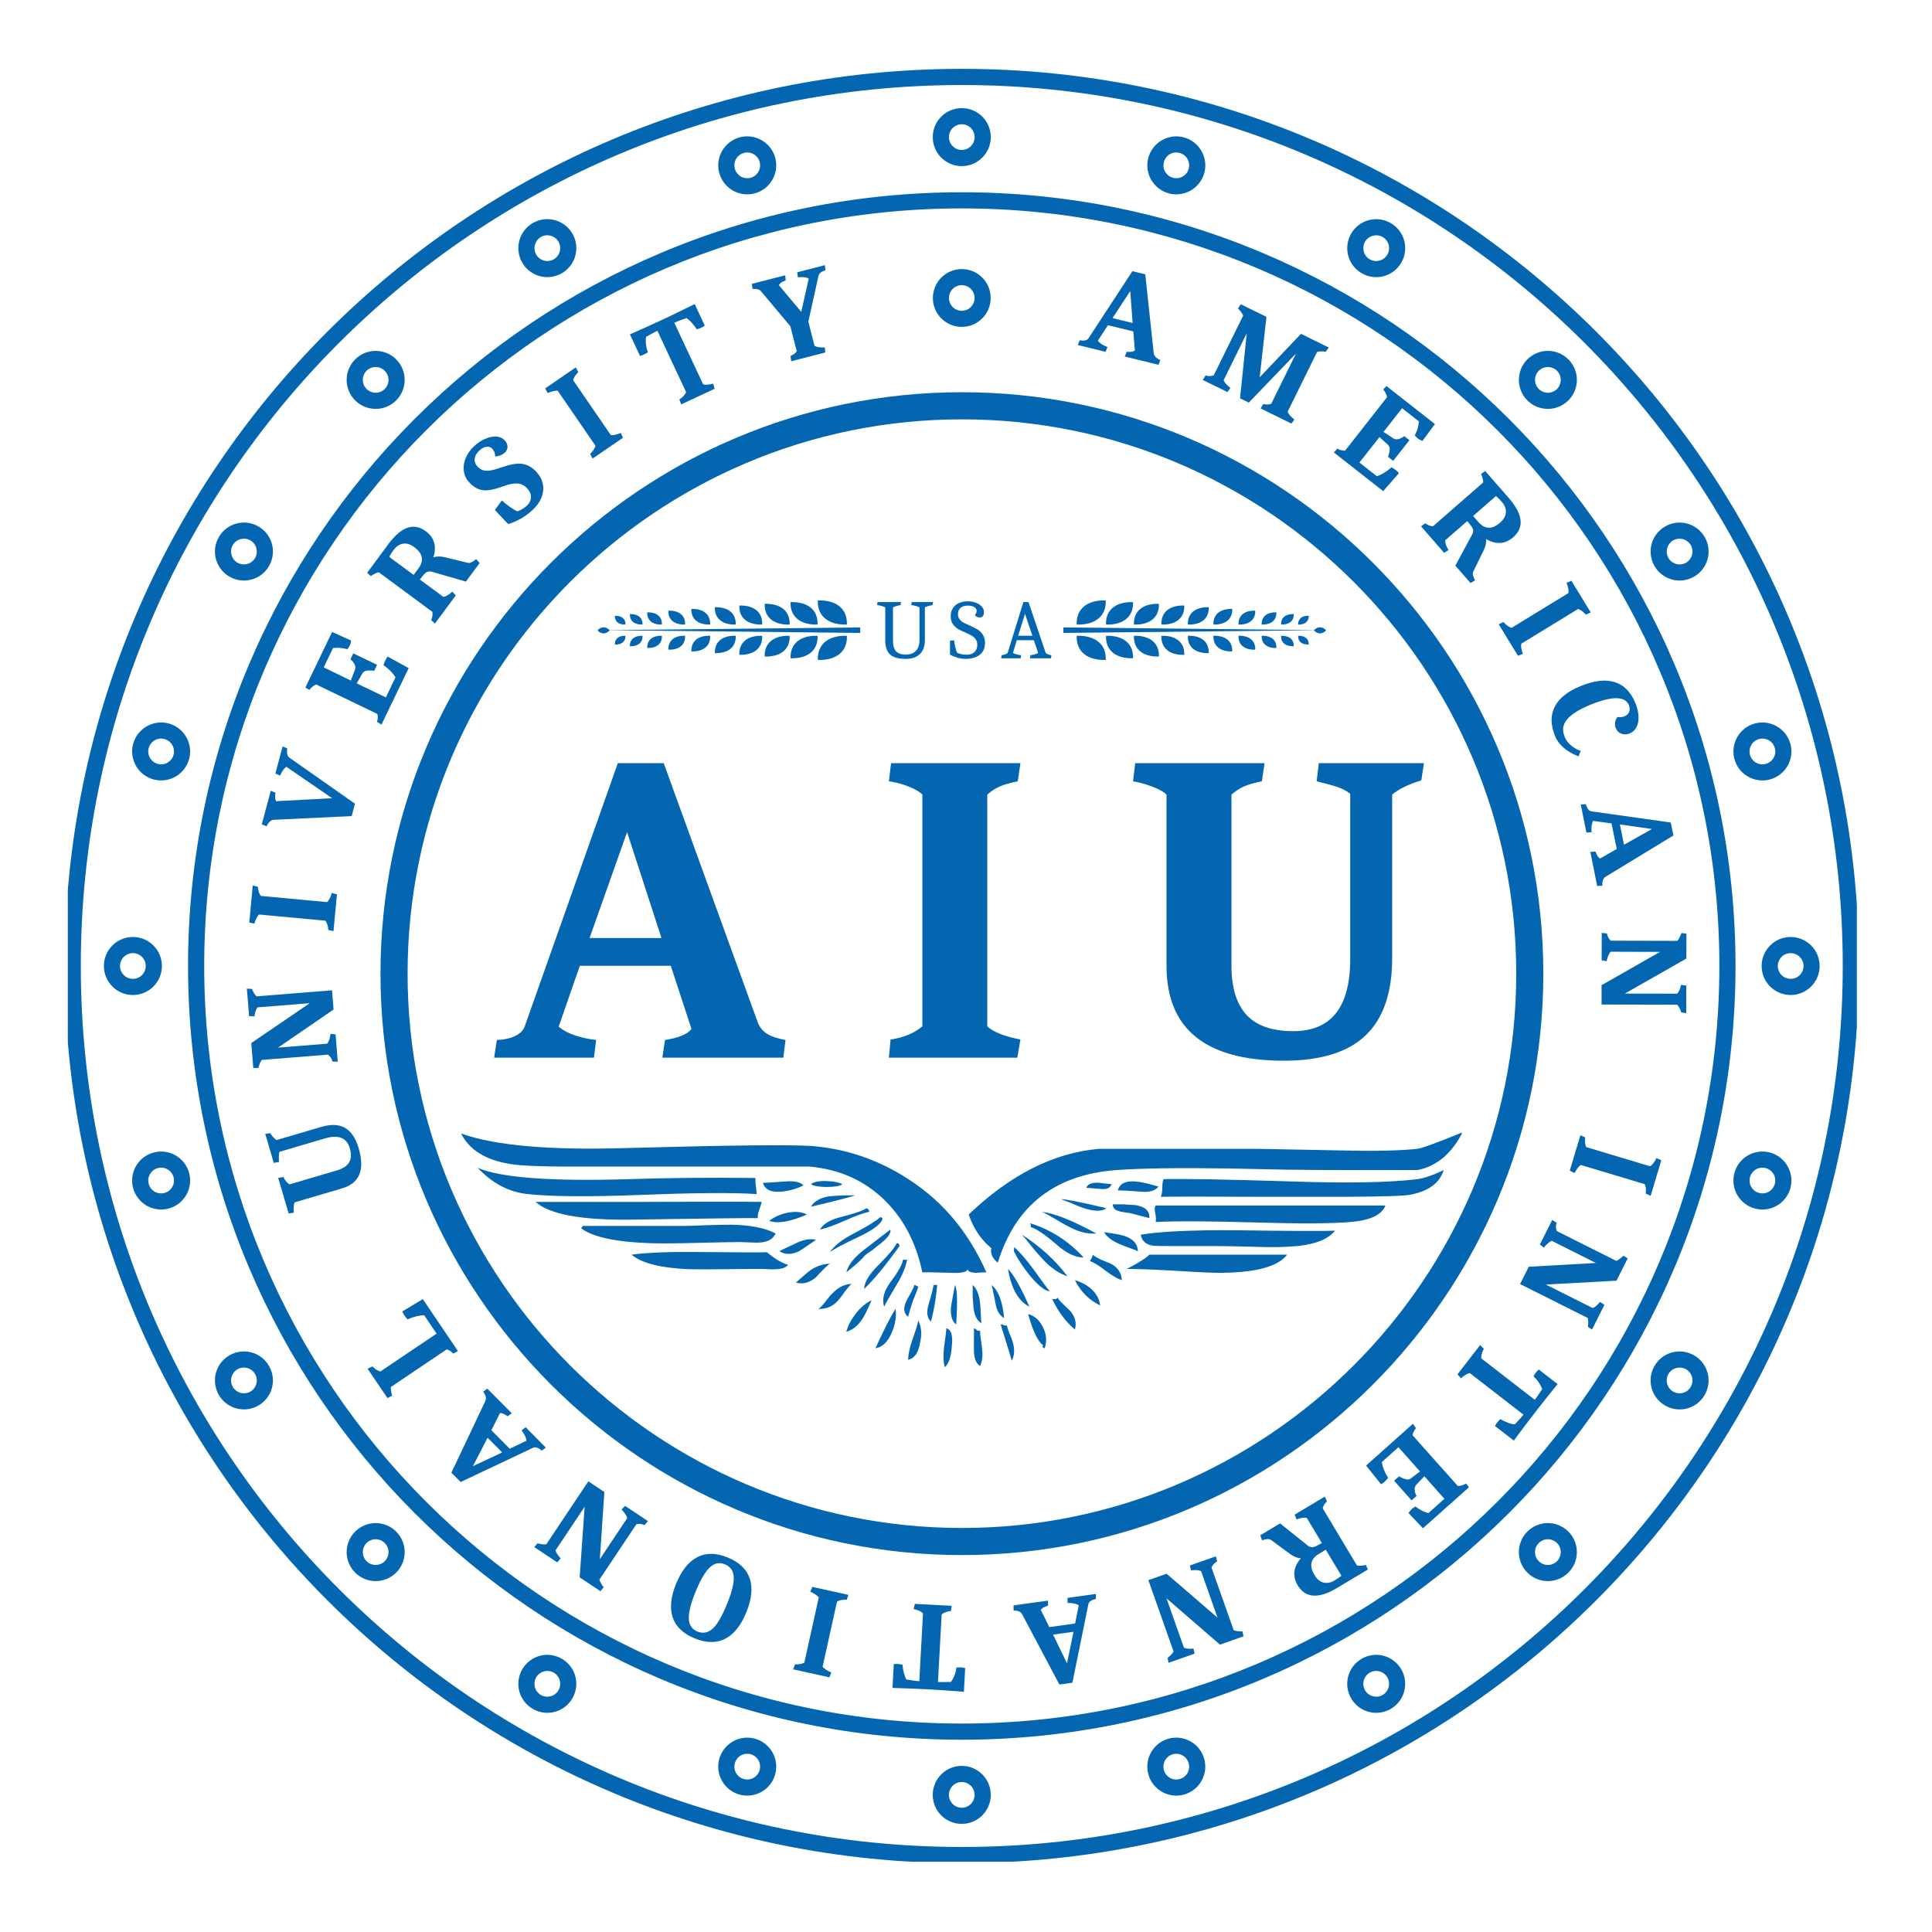 <svg xmlns="http://www.w3.org/2000/svg" xmlns:xlink="http://www.w3.org/1999/xlink" width="500" viewBox="0 0 375 375" height="500" preserveAspectRatio="xMidYMid meet"><defs><g></g><clipPath id="5ad0261a80"><path d="M 13.164 13.363 L 360.414 13.363 L 360.414 361.363 L 13.164 361.363 Z M 13.164 13.363 " clip-rule="nonzero"></path></clipPath><clipPath id="97ab8a1712"><path d="M 174.73 50.547 L 199.48 50.547 L 199.48 66.297 L 174.73 66.297 Z M 174.73 50.547 " clip-rule="nonzero"></path></clipPath><clipPath id="a145022272"><path d="M 73.816 76.156 L 299.566 76.156 L 299.566 301.906 L 73.816 301.906 Z M 73.816 76.156 " clip-rule="nonzero"></path></clipPath><clipPath id="374fe240ec"><path d="M 89.488 219.781 L 283.738 219.781 L 283.738 265.531 L 89.488 265.531 Z M 89.488 219.781 " clip-rule="nonzero"></path></clipPath><clipPath id="9aa3bac5cf"><path d="M 208 116.426 L 215 116.426 L 215 122 L 208 122 Z M 208 116.426 " clip-rule="nonzero"></path></clipPath><clipPath id="fc06620d98"><path d="M 214 116.426 L 220 116.426 L 220 122 L 214 122 Z M 214 116.426 " clip-rule="nonzero"></path></clipPath><clipPath id="9a54cec859"><path d="M 208 123 L 215 123 L 215 128.426 L 208 128.426 Z M 208 123 " clip-rule="nonzero"></path></clipPath><clipPath id="cea6a66a5b"><path d="M 206.402 121 L 257 121 L 257 123 L 206.402 123 Z M 206.402 121 " clip-rule="nonzero"></path></clipPath><clipPath id="e10ce20c61"><path d="M 255 121 L 257.402 121 L 257.402 123 L 255 123 Z M 255 121 " clip-rule="nonzero"></path></clipPath><clipPath id="2ae9b51de5"><path d="M 158 116.426 L 165 116.426 L 165 122 L 158 122 Z M 158 116.426 " clip-rule="nonzero"></path></clipPath><clipPath id="86f7dde945"><path d="M 153 116.426 L 159 116.426 L 159 122 L 153 122 Z M 153 116.426 " clip-rule="nonzero"></path></clipPath><clipPath id="b6c42f8e19"><path d="M 158 123 L 165 123 L 165 128.426 L 158 128.426 Z M 158 123 " clip-rule="nonzero"></path></clipPath><clipPath id="589dfd9ddf"><path d="M 117 121 L 166.965 121 L 166.965 123 L 117 123 Z M 117 121 " clip-rule="nonzero"></path></clipPath><clipPath id="13a5c6a051"><path d="M 115.965 121 L 119 121 L 119 123 L 115.965 123 Z M 115.965 121 " clip-rule="nonzero"></path></clipPath></defs><rect x="-37.5" width="450" fill="#ffffff" y="-37.5" height="450" fill-opacity="1"></rect><rect x="-37.5" width="450" fill="#ffffff" y="-37.5" height="450" fill-opacity="1"></rect><g clip-path="url(#5ad0261a80)"><path fill="#0465b0" d="M 186.68 13.363 C 234.766 13.363 278.301 32.855 309.812 64.367 C 341.324 95.879 360.812 139.414 360.812 187.496 C 360.812 235.582 341.32 279.121 309.812 310.629 C 278.301 342.141 234.766 361.633 186.68 361.633 C 138.594 361.633 95.059 342.141 63.551 310.629 C 32.039 279.121 12.547 235.582 12.547 187.496 C 12.547 139.414 32.039 95.879 63.551 64.367 C 95.062 32.855 138.594 13.363 186.68 13.363 Z M 186.68 37.316 C 228.152 37.316 265.699 54.129 292.875 81.305 C 320.051 108.48 336.863 146.027 336.863 187.496 C 336.863 228.969 320.051 266.52 292.875 293.691 C 265.699 320.871 228.152 337.68 186.68 337.68 C 145.207 337.68 107.664 320.871 80.484 293.691 C 53.312 266.52 36.5 228.969 36.5 187.496 C 36.5 146.027 53.312 108.48 80.484 81.305 C 107.66 54.129 145.207 37.316 186.68 37.316 Z M 290.656 83.523 C 264.051 56.914 227.285 40.453 186.68 40.453 C 146.078 40.453 109.312 56.914 82.703 83.523 C 56.094 110.129 39.637 146.895 39.637 187.496 C 39.637 228.102 56.094 264.867 82.703 291.473 C 109.312 318.082 146.078 334.543 186.68 334.543 C 227.285 334.543 264.051 318.082 290.656 291.473 C 317.266 264.867 333.727 228.102 333.727 187.496 C 333.727 146.895 317.266 110.129 290.656 83.523 Z M 143.816 26.598 C 145.238 26.285 146.668 26.539 147.855 27.223 C 149.102 27.941 150.074 29.141 150.477 30.641 C 150.875 32.137 150.629 33.66 149.91 34.906 C 149.195 36.152 147.992 37.129 146.496 37.531 L 146.27 37.59 C 144.844 37.906 143.406 37.648 142.223 36.969 C 140.977 36.246 140.008 35.051 139.605 33.551 L 139.547 33.32 C 139.227 31.902 139.484 30.469 140.168 29.281 C 140.891 28.035 142.086 27.059 143.582 26.656 Z M 146.285 29.93 C 145.738 29.609 145.059 29.504 144.391 29.684 C 143.723 29.863 143.191 30.293 142.875 30.844 C 142.559 31.395 142.453 32.074 142.629 32.742 L 142.648 32.812 C 142.836 33.445 143.262 33.953 143.793 34.262 C 144.34 34.578 145.02 34.684 145.688 34.504 L 145.734 34.496 C 146.379 34.309 146.895 33.883 147.203 33.344 C 147.52 32.797 147.629 32.117 147.449 31.445 C 147.273 30.781 146.84 30.25 146.285 29.93 Z M 104.988 46 L 104.93 46.035 C 104.367 46.383 103.984 46.926 103.828 47.52 C 103.66 48.141 103.73 48.82 104.07 49.414 C 104.414 50.012 104.973 50.414 105.59 50.578 C 106.211 50.742 106.895 50.672 107.492 50.332 C 108.082 49.992 108.484 49.434 108.648 48.816 C 108.812 48.195 108.742 47.512 108.402 46.918 C 108.059 46.324 107.5 45.922 106.887 45.754 C 106.266 45.59 105.582 45.656 104.988 46 Z M 103.832 43.078 C 105.074 42.492 106.445 42.395 107.691 42.727 C 109.082 43.102 110.332 44.008 111.109 45.352 L 111.324 45.723 L 111.324 45.77 C 111.91 47.008 112.008 48.379 111.672 49.621 C 111.301 51.008 110.398 52.262 109.047 53.039 C 107.699 53.816 106.164 53.973 104.785 53.605 C 103.395 53.23 102.145 52.328 101.367 50.98 C 100.59 49.637 100.43 48.102 100.801 46.715 C 101.172 45.324 102.078 44.07 103.422 43.293 Z M 68.938 69.754 C 70.039 68.652 71.48 68.105 72.914 68.105 C 74.359 68.105 75.801 68.656 76.898 69.754 C 77.996 70.852 78.547 72.293 78.547 73.734 C 78.547 75.172 77.996 76.617 76.898 77.715 C 75.801 78.812 74.359 79.367 72.918 79.367 C 71.473 79.367 70.035 78.812 68.934 77.715 C 67.84 76.613 67.285 75.168 67.285 73.734 C 67.285 72.301 67.836 70.859 68.938 69.754 Z M 72.914 71.238 C 72.273 71.238 71.633 71.48 71.148 71.965 C 70.664 72.449 70.422 73.094 70.422 73.734 C 70.422 74.375 70.664 75.016 71.148 75.496 C 71.641 75.984 72.281 76.23 72.918 76.23 C 73.555 76.23 74.195 75.984 74.68 75.496 C 75.164 75.012 75.41 74.371 75.41 73.734 C 75.41 73.098 75.164 72.457 74.676 71.973 C 74.195 71.484 73.555 71.238 72.914 71.238 Z M 45.184 105.797 L 45.148 105.863 C 44.836 106.445 44.777 107.105 44.938 107.703 C 45.102 108.32 45.504 108.879 46.094 109.219 C 46.691 109.562 47.375 109.633 47.996 109.469 C 48.617 109.305 49.172 108.898 49.516 108.309 C 49.855 107.715 49.926 107.027 49.758 106.406 C 49.594 105.789 49.191 105.23 48.602 104.891 L 48.555 104.867 C 47.973 104.543 47.305 104.48 46.699 104.641 C 46.082 104.805 45.523 105.207 45.184 105.797 Z M 42.602 104.031 C 43.391 102.797 44.582 101.969 45.891 101.617 C 47.277 101.246 48.809 101.406 50.156 102.18 L 50.379 102.316 C 51.605 103.102 52.434 104.289 52.785 105.602 C 53.156 106.98 52.996 108.516 52.223 109.863 C 51.441 111.211 50.191 112.121 48.805 112.492 C 47.422 112.863 45.887 112.703 44.539 111.926 C 43.191 111.152 42.285 109.895 41.914 108.512 C 41.539 107.125 41.699 105.59 42.477 104.246 Z M 25.84 144.398 C 26.242 142.902 27.219 141.707 28.461 140.988 C 29.648 140.301 31.086 140.043 32.508 140.367 L 32.734 140.422 C 34.227 140.824 35.426 141.797 36.145 143.043 C 36.832 144.227 37.086 145.66 36.77 147.082 L 36.711 147.312 C 36.312 148.812 35.336 150.012 34.09 150.73 C 32.898 151.41 31.469 151.668 30.047 151.348 L 29.82 151.293 C 28.32 150.895 27.125 149.914 26.406 148.672 C 25.719 147.484 25.465 146.051 25.781 144.629 C 25.781 144.543 25.816 144.477 25.84 144.398 Z M 30.023 143.691 C 29.484 144 29.059 144.523 28.875 145.168 L 28.863 145.211 C 28.684 145.879 28.793 146.555 29.109 147.109 C 29.422 147.641 29.93 148.066 30.566 148.25 L 30.629 148.266 C 31.297 148.445 31.977 148.34 32.527 148.023 C 33.062 147.711 33.488 147.195 33.676 146.555 L 33.688 146.504 C 33.863 145.836 33.758 145.16 33.441 144.609 C 33.156 144.105 32.691 143.707 32.105 143.504 L 31.926 143.449 C 31.254 143.266 30.574 143.375 30.023 143.691 Z M 20.164 187.496 C 20.16 185.938 20.793 184.531 21.812 183.516 C 22.828 182.496 24.238 181.867 25.789 181.867 C 27.348 181.867 28.758 182.496 29.777 183.516 C 30.793 184.531 31.426 185.941 31.426 187.496 C 31.426 189.055 30.793 190.461 29.777 191.48 C 28.758 192.496 27.348 193.129 25.793 193.129 C 24.242 193.129 22.828 192.496 21.812 191.48 C 20.801 190.469 20.172 189.059 20.164 187.496 Z M 23.297 187.492 C 23.289 188.176 23.574 188.805 24.031 189.262 C 24.48 189.711 25.105 189.992 25.793 189.992 C 26.484 189.992 27.109 189.711 27.559 189.262 C 28.008 188.812 28.285 188.188 28.285 187.496 C 28.285 186.809 28.008 186.184 27.559 185.734 C 27.109 185.281 26.484 185.004 25.793 185.004 C 25.102 185.004 24.477 185.281 24.027 185.734 C 23.578 186.184 23.297 186.809 23.297 187.492 Z M 25.781 230.359 C 25.465 228.938 25.719 227.508 26.402 226.324 C 27.125 225.078 28.32 224.105 29.82 223.703 C 31.316 223.301 32.84 223.551 34.086 224.266 C 35.332 224.984 36.312 226.184 36.711 227.68 L 36.77 227.91 C 37.086 229.336 36.832 230.77 36.148 231.953 C 35.43 233.199 34.23 234.172 32.73 234.574 L 32.504 234.629 C 31.082 234.949 29.648 234.691 28.461 234.012 C 27.215 233.289 26.242 232.09 25.836 230.594 Z M 29.109 227.891 C 28.793 228.438 28.684 229.121 28.863 229.785 C 29.043 230.457 29.473 230.988 30.023 231.305 C 30.574 231.617 31.254 231.727 31.922 231.547 L 31.992 231.531 C 32.625 231.34 33.133 230.918 33.441 230.387 C 33.758 229.84 33.863 229.16 33.688 228.492 L 33.672 228.438 C 33.484 227.797 33.059 227.281 32.523 226.973 C 31.977 226.656 31.297 226.547 30.629 226.727 C 29.961 226.906 29.43 227.34 29.109 227.891 Z M 45.18 269.184 L 45.215 269.246 C 45.562 269.805 46.102 270.191 46.699 270.352 C 47.32 270.516 48.004 270.445 48.598 270.105 C 49.191 269.766 49.594 269.207 49.758 268.586 C 49.926 267.969 49.855 267.285 49.512 266.688 C 49.172 266.098 48.613 265.695 47.996 265.531 C 47.375 265.363 46.691 265.434 46.098 265.773 C 45.504 266.117 45.102 266.676 44.934 267.293 C 44.77 267.91 44.836 268.594 45.18 269.188 Z M 42.262 270.344 C 41.672 269.102 41.574 267.734 41.91 266.484 C 42.281 265.098 43.188 263.844 44.531 263.066 L 44.902 262.855 L 44.949 262.855 C 46.191 262.27 47.559 262.168 48.805 262.504 C 50.188 262.875 51.441 263.781 52.219 265.133 C 52.996 266.477 53.156 268.012 52.785 269.395 C 52.414 270.781 51.508 272.031 50.16 272.812 C 48.816 273.586 47.281 273.746 45.895 273.375 C 44.504 273.004 43.254 272.098 42.473 270.754 L 42.262 270.383 Z M 68.934 305.242 C 67.836 304.137 67.285 302.695 67.285 301.262 C 67.285 299.82 67.836 298.375 68.934 297.281 C 70.031 296.184 71.473 295.629 72.914 295.629 C 74.352 295.629 75.797 296.18 76.895 297.277 C 77.992 298.375 78.547 299.82 78.547 301.262 C 78.547 302.699 77.992 304.145 76.895 305.242 C 75.793 306.34 74.348 306.891 72.914 306.891 C 71.48 306.891 70.039 306.34 68.934 305.242 Z M 70.422 301.262 C 70.422 301.906 70.664 302.547 71.148 303.027 C 71.633 303.512 72.273 303.754 72.914 303.754 C 73.555 303.754 74.195 303.512 74.676 303.031 C 75.164 302.535 75.41 301.895 75.41 301.262 C 75.41 300.625 75.164 299.984 74.676 299.496 C 74.191 299.012 73.551 298.766 72.914 298.766 C 72.277 298.766 71.637 299.012 71.152 299.496 C 70.664 299.984 70.422 300.625 70.422 301.262 Z M 104.98 328.992 L 105.027 329.02 C 105.609 329.34 106.281 329.402 106.883 329.238 C 107.5 329.074 108.062 328.672 108.402 328.082 C 108.742 327.484 108.812 326.801 108.648 326.184 C 108.484 325.562 108.082 325.004 107.488 324.664 C 106.895 324.32 106.207 324.25 105.586 324.418 C 104.969 324.582 104.41 324.988 104.07 325.578 L 104.039 325.633 C 103.723 326.215 103.664 326.875 103.82 327.477 C 103.988 328.094 104.387 328.652 104.98 328.992 Z M 103.203 331.562 C 101.977 330.781 101.148 329.594 100.797 328.285 C 100.426 326.898 100.59 325.367 101.363 324.023 L 101.496 323.805 C 102.277 322.574 103.469 321.742 104.781 321.391 C 106.164 321.02 107.699 321.18 109.043 321.957 C 110.391 322.734 111.301 323.984 111.672 325.375 C 112.043 326.758 111.883 328.289 111.105 329.637 C 110.332 330.984 109.078 331.895 107.691 332.266 C 106.309 332.637 104.77 332.477 103.426 331.699 Z M 143.578 348.336 C 142.082 347.934 140.887 346.961 140.168 345.715 C 139.48 344.531 139.223 343.094 139.547 341.668 L 139.602 341.445 C 140.004 339.949 140.977 338.75 142.223 338.031 C 143.406 337.348 144.84 337.09 146.262 337.41 L 146.492 337.465 C 147.992 337.867 149.191 338.84 149.91 340.086 C 150.59 341.273 150.848 342.711 150.527 344.129 L 150.473 344.359 C 150.074 345.855 149.098 347.055 147.855 347.773 C 146.664 348.457 145.23 348.715 143.809 348.395 C 143.723 348.395 143.656 348.359 143.578 348.336 Z M 142.875 344.156 C 143.18 344.695 143.703 345.117 144.348 345.301 L 144.391 345.312 C 145.059 345.492 145.738 345.383 146.289 345.07 C 146.82 344.754 147.25 344.242 147.434 343.602 L 147.445 343.551 C 147.625 342.879 147.52 342.203 147.203 341.652 C 146.891 341.117 146.379 340.688 145.734 340.504 L 145.684 340.488 C 145.016 340.312 144.34 340.418 143.789 340.738 C 143.285 341.02 142.887 341.488 142.684 342.07 L 142.629 342.254 C 142.449 342.926 142.555 343.605 142.875 344.156 Z M 186.676 354.012 C 185.121 354.016 183.711 353.383 182.695 352.367 C 181.676 351.348 181.047 349.941 181.047 348.387 C 181.047 346.832 181.676 345.422 182.695 344.402 C 183.715 343.383 185.121 342.754 186.676 342.754 C 188.234 342.754 189.641 343.383 190.66 344.402 C 191.676 345.422 192.309 346.832 192.309 348.383 C 192.309 349.934 191.676 351.344 190.66 352.363 C 189.648 353.375 188.234 354.008 186.676 354.012 Z M 186.672 350.879 C 187.355 350.887 187.984 350.602 188.441 350.148 C 188.891 349.695 189.168 349.07 189.168 348.383 C 189.168 347.695 188.891 347.07 188.441 346.617 C 187.992 346.172 187.367 345.891 186.676 345.891 C 185.988 345.891 185.363 346.172 184.914 346.617 C 184.465 347.07 184.184 347.695 184.184 348.383 C 184.184 349.074 184.465 349.699 184.914 350.148 C 185.363 350.598 185.988 350.879 186.672 350.879 Z M 229.539 348.395 C 228.117 348.715 226.688 348.457 225.504 347.773 C 224.258 347.055 223.285 345.855 222.883 344.355 C 222.48 342.863 222.73 341.34 223.445 340.094 C 224.164 338.84 225.363 337.867 226.859 337.465 L 227.09 337.41 C 228.516 337.09 229.949 337.348 231.133 338.031 C 232.379 338.746 233.352 339.945 233.754 341.445 L 233.809 341.676 C 234.129 343.098 233.871 344.531 233.191 345.715 C 232.469 346.965 231.27 347.938 229.773 348.34 Z M 227.07 345.07 C 227.621 345.387 228.301 345.492 228.965 345.316 C 229.637 345.137 230.168 344.707 230.484 344.156 C 230.801 343.602 230.906 342.922 230.73 342.258 L 230.707 342.18 C 230.516 341.547 230.098 341.043 229.566 340.738 C 229.02 340.422 228.34 340.312 227.672 340.488 L 227.617 340.504 C 226.977 340.691 226.461 341.117 226.152 341.652 C 225.836 342.203 225.727 342.879 225.906 343.551 C 226.086 344.215 226.52 344.75 227.07 345.07 Z M 268.367 328.996 L 268.426 328.965 C 268.984 328.617 269.371 328.074 269.531 327.477 C 269.695 326.859 269.625 326.172 269.285 325.582 C 268.945 324.984 268.387 324.586 267.766 324.418 C 267.148 324.25 266.465 324.32 265.867 324.664 C 265.277 325.008 264.875 325.562 264.711 326.184 C 264.543 326.801 264.613 327.488 264.953 328.082 C 265.297 328.676 265.855 329.078 266.473 329.242 C 267.09 329.406 267.773 329.34 268.367 328.996 Z M 269.523 331.918 C 268.281 332.504 266.914 332.602 265.664 332.266 C 264.277 331.898 263.023 330.988 262.25 329.645 L 262.035 329.277 L 262.035 329.227 C 261.449 327.984 261.348 326.617 261.684 325.375 C 262.055 323.988 262.961 322.738 264.312 321.957 C 265.66 321.184 267.191 321.02 268.574 321.391 C 269.961 321.766 271.211 322.668 271.992 324.02 C 272.77 325.359 272.926 326.898 272.555 328.285 C 272.188 329.672 271.281 330.926 269.934 331.703 L 269.562 331.918 Z M 304.422 305.242 C 303.328 306.34 301.883 306.887 300.441 306.887 C 299.004 306.895 297.559 306.344 296.461 305.246 C 295.363 304.145 294.812 302.699 294.812 301.262 C 294.812 299.824 295.359 298.379 296.457 297.281 C 297.555 296.184 299 295.629 300.441 295.629 C 301.883 295.629 303.324 296.184 304.422 297.281 C 305.52 298.383 306.07 299.824 306.07 301.262 C 306.07 302.695 305.523 304.141 304.422 305.242 Z M 302.203 303.027 C 302.695 302.547 302.938 301.906 302.938 301.262 C 302.938 300.621 302.691 299.98 302.211 299.5 C 301.715 299.016 301.074 298.766 300.441 298.766 C 299.805 298.766 299.164 299.016 298.676 299.5 C 298.191 299.984 297.945 300.625 297.945 301.262 C 297.945 301.902 298.191 302.539 298.68 303.027 C 299.164 303.512 299.805 303.758 300.441 303.758 C 301.074 303.766 301.715 303.52 302.203 303.027 Z M 330.879 270.758 C 330.105 272.102 328.855 273.004 327.465 273.383 C 326.078 273.75 324.543 273.59 323.203 272.812 C 321.852 272.035 320.941 270.785 320.57 269.398 C 320.203 268.012 320.359 266.48 321.137 265.133 C 321.914 263.781 323.164 262.875 324.555 262.504 C 325.938 262.133 327.473 262.293 328.816 263.07 C 330.164 263.848 331.074 265.098 331.445 266.488 C 331.816 267.871 331.66 269.402 330.879 270.758 Z M 326.66 270.355 C 327.273 270.188 327.832 269.789 328.172 269.191 C 328.516 268.602 328.586 267.914 328.418 267.293 C 328.254 266.676 327.852 266.117 327.262 265.777 C 326.664 265.438 325.984 265.363 325.363 265.531 C 324.742 265.695 324.184 266.098 323.844 266.688 C 323.5 267.285 323.43 267.969 323.598 268.59 C 323.762 269.211 324.168 269.766 324.758 270.105 C 325.352 270.449 326.035 270.52 326.66 270.355 Z M 347.574 230.367 L 347.52 230.602 C 347.117 232.094 346.141 233.293 344.895 234.012 C 343.711 234.699 342.273 234.953 340.855 234.629 L 340.625 234.574 C 339.129 234.176 337.93 233.199 337.211 231.953 C 336.527 230.77 336.273 229.34 336.59 227.914 L 336.645 227.688 C 337.047 226.188 338.02 224.988 339.266 224.266 C 340.457 223.586 341.891 223.332 343.309 223.648 L 343.539 223.703 C 345.039 224.105 346.234 225.078 346.953 226.324 C 347.637 227.516 347.895 228.945 347.574 230.367 Z M 343.336 231.305 C 343.859 231.004 344.281 230.5 344.469 229.875 L 344.492 229.785 C 344.676 229.117 344.566 228.441 344.25 227.891 C 343.938 227.359 343.426 226.93 342.789 226.746 L 342.73 226.73 C 342.059 226.551 341.383 226.656 340.832 226.973 C 340.297 227.285 339.875 227.797 339.684 228.438 L 339.668 228.496 C 339.492 229.164 339.598 229.84 339.918 230.387 C 340.215 230.914 340.711 231.332 341.34 231.523 L 341.438 231.551 C 342.102 231.727 342.781 231.621 343.336 231.305 Z M 353.188 187.5 C 353.188 189.051 352.555 190.469 351.539 191.484 C 350.52 192.496 349.113 193.129 347.566 193.129 C 346.012 193.129 344.602 192.5 343.582 191.48 C 342.562 190.461 341.934 189.055 341.934 187.5 C 341.934 185.949 342.562 184.535 343.582 183.52 C 344.602 182.5 346.012 181.871 347.566 181.871 C 349.113 181.871 350.527 182.5 351.543 183.52 C 352.555 184.527 353.188 185.941 353.188 187.5 Z M 349.332 189.266 C 349.785 188.812 350.066 188.188 350.066 187.5 C 350.066 186.82 349.781 186.191 349.328 185.734 C 348.875 185.285 348.25 185.004 347.566 185.004 C 346.875 185.004 346.25 185.285 345.801 185.734 C 345.352 186.188 345.07 186.812 345.07 187.5 C 345.07 188.188 345.352 188.812 345.801 189.262 C 346.25 189.711 346.875 189.992 347.566 189.992 C 348.258 189.992 348.887 189.711 349.332 189.266 Z M 347.578 144.637 C 347.895 146.059 347.637 147.492 346.953 148.676 C 346.234 149.914 345.031 150.895 343.539 151.293 C 342.043 151.695 340.52 151.449 339.273 150.73 C 338.023 150.016 337.047 148.812 336.645 147.316 L 336.59 147.082 C 336.273 145.66 336.531 144.23 337.211 143.047 C 337.93 141.801 339.125 140.828 340.625 140.426 L 340.855 140.367 C 342.277 140.047 343.711 140.305 344.895 140.988 C 346.145 141.711 347.117 142.906 347.52 144.402 Z M 344.246 147.109 C 344.566 146.559 344.676 145.879 344.496 145.211 C 344.316 144.543 343.887 144.012 343.336 143.695 C 342.781 143.375 342.102 143.273 341.438 143.449 L 341.371 143.469 C 340.73 143.656 340.227 144.078 339.918 144.609 C 339.598 145.16 339.492 145.84 339.668 146.508 C 339.848 147.172 340.281 147.707 340.832 148.023 C 341.383 148.34 342.059 148.449 342.73 148.27 C 343.398 148.094 343.93 147.66 344.246 147.109 Z M 330.883 104.246 C 331.66 105.594 331.82 107.129 331.445 108.512 C 331.074 109.895 330.168 111.152 328.82 111.926 C 327.473 112.703 325.938 112.867 324.555 112.492 C 323.168 112.121 321.918 111.215 321.137 109.867 C 320.363 108.52 320.203 106.984 320.574 105.602 C 320.945 104.215 321.848 102.965 323.199 102.188 C 324.539 101.41 326.078 101.25 327.465 101.621 C 328.852 101.992 330.105 102.898 330.883 104.246 Z M 328.422 107.707 C 328.586 107.086 328.52 106.402 328.18 105.809 C 327.832 105.215 327.273 104.812 326.656 104.648 C 326.039 104.48 325.352 104.551 324.762 104.891 C 324.164 105.234 323.766 105.789 323.602 106.41 C 323.434 107.031 323.504 107.715 323.844 108.312 C 324.188 108.902 324.742 109.305 325.363 109.469 C 325.984 109.633 326.668 109.562 327.266 109.223 C 327.855 108.879 328.258 108.32 328.422 107.707 Z M 304.422 69.758 C 305.523 70.859 306.074 72.305 306.074 73.738 C 306.074 75.176 305.52 76.621 304.422 77.719 C 303.316 78.816 301.875 79.367 300.445 79.367 C 299 79.367 297.559 78.816 296.461 77.719 C 295.363 76.621 294.812 75.176 294.812 73.738 C 294.812 72.293 295.363 70.852 296.461 69.754 C 297.562 68.66 299.008 68.105 300.441 68.105 C 301.875 68.105 303.32 68.656 304.422 69.758 Z M 302.938 73.738 C 302.938 73.094 302.695 72.453 302.211 71.969 C 301.727 71.484 301.086 71.242 300.441 71.242 C 299.805 71.242 299.16 71.484 298.68 71.965 C 298.195 72.461 297.949 73.102 297.949 73.738 C 297.949 74.375 298.195 75.012 298.68 75.5 C 299.164 75.984 299.805 76.23 300.445 76.23 C 301.078 76.23 301.727 75.988 302.211 75.504 C 302.691 75.016 302.938 74.375 302.938 73.738 Z M 269.938 43.297 C 271.281 44.074 272.188 45.328 272.562 46.715 C 272.93 48.098 272.77 49.633 271.996 50.977 C 271.215 52.328 269.965 53.234 268.578 53.605 C 267.195 53.977 265.66 53.816 264.312 53.043 C 262.961 52.262 262.055 51.012 261.688 49.621 C 261.312 48.238 261.477 46.707 262.25 45.359 C 263.027 44.008 264.281 43.102 265.668 42.734 C 267.051 42.359 268.586 42.52 269.938 43.297 Z M 269.535 47.52 C 269.371 46.906 268.965 46.348 268.371 46.004 C 267.777 45.66 267.094 45.594 266.473 45.758 C 265.855 45.922 265.297 46.324 264.957 46.914 C 264.617 47.512 264.547 48.195 264.711 48.816 C 264.875 49.438 265.277 49.992 265.867 50.332 C 266.465 50.676 267.148 50.742 267.77 50.578 C 268.391 50.414 268.945 50.012 269.285 49.422 C 269.629 48.828 269.699 48.141 269.535 47.52 Z M 229.777 26.66 C 231.27 27.059 232.469 28.031 233.191 29.281 C 233.875 30.465 234.133 31.898 233.812 33.324 L 233.758 33.551 C 233.355 35.051 232.379 36.246 231.137 36.969 C 229.949 37.648 228.52 37.906 227.094 37.59 L 226.867 37.531 C 225.367 37.129 224.168 36.152 223.449 34.906 C 222.73 33.66 222.484 32.137 222.883 30.641 C 223.285 29.145 224.262 27.941 225.512 27.227 C 226.758 26.504 228.281 26.258 229.777 26.66 Z M 230.484 30.844 C 230.172 30.293 229.637 29.863 228.969 29.684 C 228.297 29.504 227.617 29.613 227.062 29.93 C 226.52 30.246 226.086 30.781 225.91 31.441 C 225.734 32.117 225.84 32.797 226.156 33.344 C 226.461 33.879 226.973 34.301 227.617 34.488 L 227.676 34.504 C 228.344 34.684 229.02 34.578 229.566 34.262 C 230.109 33.949 230.535 33.434 230.719 32.789 L 230.73 32.742 C 230.91 32.078 230.801 31.395 230.484 30.844 Z M 186.68 20.984 C 188.234 20.984 189.641 21.613 190.66 22.633 C 191.676 23.648 192.312 25.059 192.312 26.613 C 192.312 28.168 191.676 29.578 190.66 30.594 C 189.645 31.609 188.234 32.246 186.68 32.246 C 185.129 32.246 183.715 31.609 182.699 30.594 C 181.68 29.574 181.051 28.168 181.051 26.613 C 181.051 25.059 181.68 23.648 182.699 22.633 C 183.719 21.613 185.129 20.984 186.68 20.984 Z M 188.445 24.848 C 187.992 24.398 187.367 24.121 186.68 24.121 C 185.992 24.121 185.367 24.398 184.914 24.848 C 184.469 25.297 184.188 25.922 184.188 26.613 C 184.188 27.301 184.469 27.926 184.914 28.375 C 185.367 28.824 185.992 29.105 186.68 29.105 C 187.367 29.105 187.992 28.824 188.445 28.375 C 188.891 27.926 189.176 27.301 189.176 26.613 C 189.176 25.922 188.891 25.297 188.445 24.848 Z M 307.594 66.586 C 276.648 35.641 233.898 16.504 186.68 16.504 C 139.461 16.504 96.711 35.641 65.766 66.586 C 34.828 97.527 15.684 140.281 15.684 187.496 C 15.684 234.719 34.828 277.469 65.766 308.41 C 96.711 339.352 139.461 358.496 186.68 358.496 C 233.898 358.496 276.648 339.352 307.594 308.41 C 338.535 277.469 357.676 234.719 357.676 187.496 C 357.676 140.281 338.535 97.527 307.594 66.586 Z M 307.594 66.586 " fill-opacity="1" fill-rule="nonzero"></path></g><g fill="#0465b0" fill-opacity="1"><g transform="translate(209.283, 66.981)"><g><path d="M 0.281 -0.938 C 0.695 -0.863 1.047 -0.852 1.328 -0.906 C 1.617 -0.969 1.832 -1.094 1.969 -1.281 L 10.516 -14.344 L 13.016 -13.734 L 14.656 1.578 C 14.695 1.859 14.812 2.098 15 2.297 C 15.188 2.504 15.5 2.707 15.938 2.906 L 15.578 3.828 L 9.031 2.219 L 9.406 1.297 C 10.164 1.367 10.695 1.285 11 1.047 L 10.688 -2.656 L 5.766 -3.859 L 3.812 -0.844 C 4.164 -0.363 4.785 0.039 5.672 0.375 L 5.312 1.312 L -0.094 -0.016 Z M 10.562 -4.281 L 10.094 -10.484 L 6.656 -5.234 Z M 10.562 -4.281 "></path></g></g></g><g fill="#0465b0" fill-opacity="1"><g transform="translate(232.801, 73.422)"><g><path d="M 1.203 -0.531 C 1.504 -0.457 1.766 -0.422 1.984 -0.422 C 2.211 -0.43 2.477 -0.477 2.781 -0.562 L 8.5 -12.172 C 8.32 -12.586 7.984 -13.047 7.484 -13.547 L 8.016 -14.375 L 13.016 -11.922 L 11.703 -0.188 L 19.719 -8.625 L 25.109 -5.969 L 24.531 -5.156 C 23.875 -5.258 23.312 -5.242 22.844 -5.109 L 17.125 6.5 C 17.312 6.969 17.75 7.469 18.438 8 L 17.859 8.797 L 11.875 5.844 L 12.406 4.984 C 12.707 5.055 12.969 5.094 13.188 5.094 C 13.414 5.094 13.672 5.039 13.953 4.938 L 18.719 -4.734 L 18.703 -4.75 L 9.594 4.719 L 7.891 3.891 L 9.188 -8.688 L 9.172 -8.703 L 4.703 0.375 C 4.891 0.844 5.328 1.344 6.016 1.875 L 5.438 2.672 L 0.656 0.328 Z M 1.203 -0.531 "></path></g></g></g><g fill="#0465b0" fill-opacity="1"><g transform="translate(258.317, 87.361)"><g><path d="M 1.281 -0.281 C 1.508 -0.133 1.77 -0.031 2.062 0.031 C 2.352 0.102 2.586 0.129 2.766 0.109 L 10.906 -10.266 C 10.812 -10.785 10.566 -11.285 10.172 -11.766 L 10.781 -12.438 L 20.203 -5.047 L 17.781 -1.781 C 17.406 -1.926 17.098 -2.086 16.859 -2.266 C 16.734 -2.367 16.547 -2.562 16.297 -2.844 C 16.578 -3.414 16.773 -3.91 16.891 -4.328 C 17.004 -4.742 17.066 -5.16 17.078 -5.578 L 13.828 -8.125 L 10.219 -3.531 L 12.141 -2.266 C 12.391 -2.098 12.703 -2.051 13.078 -2.125 C 13.461 -2.207 13.852 -2.398 14.25 -2.703 L 15.25 -1.922 L 12.094 2.094 L 11.094 1.312 C 11.32 0.656 11.43 0.16 11.422 -0.172 C 11.41 -0.516 11.305 -0.789 11.109 -1 L 9.438 -2.531 L 5.547 2.422 L 8.938 5.078 C 9.844 4.785 10.789 4.207 11.781 3.344 C 12.094 3.52 12.375 3.707 12.625 3.906 C 12.852 4.07 13.051 4.258 13.219 4.469 L 10.156 7.969 L 0.578 0.453 Z M 1.281 -0.281 "></path></g></g></g><g fill="#0465b0" fill-opacity="1"><g transform="translate(275.339, 101.604)"><g><path d="M 1.312 -0.031 C 1.57 0.156 1.805 0.289 2.016 0.375 C 2.234 0.469 2.492 0.523 2.797 0.547 L 12.547 -7.953 C 12.555 -8.379 12.422 -8.938 12.141 -9.625 L 12.938 -10.172 L 17.5 -4.953 C 20.27 -1.773 20.562 0.766 18.375 2.672 C 17.582 3.367 16.742 3.738 15.859 3.781 C 14.973 3.832 14.055 3.578 13.109 3.016 C 13.172 3.648 13.039 4.328 12.719 5.047 L 10.625 9.328 C 10.52 9.566 10.504 9.816 10.578 10.078 C 10.648 10.348 10.781 10.664 10.969 11.031 L 10.094 11.562 L 7.141 8.188 L 10.406 2.141 C 10.738 1.566 10.648 0.984 10.141 0.391 L 9.469 -0.469 L 5.172 3.266 C 5.141 3.742 5.352 4.379 5.812 5.172 L 4.953 5.688 L 0.484 0.547 Z M 11.641 -0.25 C 12.879 1.164 14.281 1.191 15.844 -0.172 C 16.531 -0.773 16.898 -1.426 16.953 -2.125 C 17.004 -2.832 16.738 -3.52 16.156 -4.188 C 15.727 -4.676 15.352 -5.055 15.031 -5.328 L 10.594 -1.453 Z M 11.641 -0.25 "></path></g></g></g><g fill="#0465b0" fill-opacity="1"><g transform="translate(290.523, 120.545)"><g><path d="M 1.297 0.188 C 1.785 0.758 2.305 1.141 2.859 1.328 L 13.891 -5.422 C 13.953 -5.648 13.945 -5.953 13.875 -6.328 C 13.801 -6.711 13.688 -7.07 13.531 -7.406 L 14.484 -7.828 L 18.234 -1.672 L 17.297 -1.25 C 17.016 -1.551 16.766 -1.781 16.547 -1.938 C 16.336 -2.094 16.082 -2.227 15.781 -2.344 L 4.75 4.406 C 4.656 4.852 4.758 5.504 5.062 6.359 L 4.125 6.75 L 0.375 0.625 Z M 1.297 0.188 "></path></g></g></g><g fill="#0465b0" fill-opacity="1"><g transform="translate(299.145, 135.632)"><g><path d="M 2.688 7.234 C 1.812 5.086 1.789 3.191 2.625 1.547 C 3.457 -0.098 5.133 -1.438 7.656 -2.469 C 10.281 -3.539 12.484 -3.797 14.266 -3.234 C 16.055 -2.68 17.395 -1.328 18.281 0.828 C 18.656 1.742 18.859 2.609 18.891 3.422 C 18.93 4.234 18.801 4.926 18.5 5.5 C 18.207 6.082 17.766 6.492 17.172 6.734 C 16.629 6.953 16.098 6.969 15.578 6.781 C 15.055 6.594 14.691 6.238 14.484 5.719 C 14.328 5.352 14.281 4.969 14.344 4.562 C 14.414 4.156 14.57 3.812 14.812 3.531 C 15.312 3.613 15.758 3.57 16.156 3.406 C 16.613 3.219 16.922 2.926 17.078 2.531 C 17.234 2.145 17.219 1.719 17.031 1.25 C 16.289 -0.539 13.801 -0.57 9.562 1.156 C 7.414 2.031 5.91 2.969 5.047 3.969 C 4.191 4.977 4.023 6.109 4.547 7.359 C 4.785 7.973 5.172 8.516 5.703 8.984 C 6.242 9.461 6.898 9.844 7.672 10.125 L 7.25 11.172 C 6.156 10.773 5.207 10.234 4.406 9.547 C 3.602 8.859 3.031 8.086 2.688 7.234 Z M 2.688 7.234 "></path></g></g></g><g fill="#0465b0" fill-opacity="1"><g transform="translate(306.841, 156.241)"><g><path d="M 0.984 -0.141 C 1.086 0.254 1.227 0.57 1.406 0.812 C 1.582 1.051 1.781 1.191 2 1.234 L 17.453 3.406 L 17.969 5.922 L 4.828 13.922 C 4.586 14.078 4.414 14.285 4.312 14.547 C 4.207 14.805 4.16 15.18 4.172 15.672 L 3.172 15.734 L 1.844 9.109 L 2.844 9.062 C 3.102 9.781 3.398 10.223 3.734 10.391 L 6.969 8.547 L 5.953 3.578 L 2.375 3.094 C 2.102 3.613 2.004 4.348 2.078 5.297 L 1.078 5.359 L -0.016 -0.094 Z M 8.375 7.719 L 13.797 4.672 L 7.578 3.781 Z M 8.375 7.719 "></path></g></g></g><g fill="#0465b0" fill-opacity="1"><g transform="translate(310.895, 180.338)"><g><path d="M 1.016 0.844 C 1.078 1.156 1.156 1.406 1.25 1.594 C 1.352 1.789 1.52 2.008 1.75 2.25 L 14.688 2.281 C 14.977 1.926 15.238 1.422 15.469 0.766 L 16.438 0.875 L 16.422 5.719 L 4.484 12.516 L 14.656 12.531 C 14.863 12.281 15.016 12.031 15.109 11.781 C 15.211 11.539 15.305 11.223 15.391 10.828 L 16.406 10.953 L 16.406 16.312 L 15.438 16.172 C 15.238 15.523 14.977 15.023 14.656 14.672 L -0.031 14.641 L -0.031 10.891 L 11.312 4.422 L 1.734 4.391 C 1.391 4.766 1.129 5.379 0.953 6.234 L -0.016 6.062 L 0 0.734 Z M 1.016 0.844 "></path></g></g></g><g fill="#0465b0" fill-opacity="1"><g transform="translate(309.696, 205.75)"><g></g></g></g><g fill="#0465b0" fill-opacity="1"><g transform="translate(306.957, 219.652)"><g><path d="M 0.719 1.109 C 0.625 1.848 0.691 2.477 0.922 3 L 13.312 6.719 C 13.531 6.602 13.754 6.395 13.984 6.094 C 14.211 5.789 14.406 5.469 14.562 5.125 L 15.5 5.547 L 13.438 12.453 L 12.484 12.031 C 12.523 11.625 12.535 11.289 12.516 11.031 C 12.492 10.77 12.41 10.488 12.266 10.188 L -0.125 6.469 C -0.508 6.707 -0.914 7.227 -1.344 8.031 L -2.266 7.578 L -0.203 0.703 Z M 0.719 1.109 "></path></g></g></g><g fill="#0465b0" fill-opacity="1"><g transform="translate(301.607, 236.141)"><g><path d="M 0.531 1.203 C 0.438 1.516 0.391 1.773 0.391 1.984 C 0.398 2.203 0.453 2.473 0.547 2.797 L 12.109 8.594 C 12.535 8.406 13 8.07 13.5 7.594 L 14.328 8.109 L 12.156 12.438 L -1.562 13.188 L 7.531 17.75 C 7.82 17.625 8.066 17.473 8.266 17.297 C 8.461 17.129 8.688 16.883 8.938 16.562 L 9.812 17.125 L 7.406 21.922 L 6.594 21.375 C 6.707 20.695 6.695 20.129 6.562 19.672 L -6.562 13.094 L -4.875 9.734 L 8.156 9 L -0.406 4.703 C -0.875 4.879 -1.383 5.316 -1.938 6.016 L -2.719 5.422 L -0.328 0.656 Z M 0.531 1.203 "></path></g></g></g><g fill="#0465b0" fill-opacity="1"><g transform="translate(289.458, 258.291)"><g><path d="M -1.438 3.5 C -1.789 4.113 -1.961 4.734 -1.953 5.359 L 8.453 13.422 C 8.797 12.961 9.172 12.41 9.578 11.766 L 9.875 11.375 C 9.75 10.938 9.523 10.484 9.203 10.016 C 8.891 9.555 8.551 9.176 8.188 8.875 C 8.32 8.602 8.477 8.352 8.656 8.125 C 8.82 7.914 9.008 7.719 9.219 7.531 L 12.875 10.359 C 11.27 12.328 9.832 14.133 8.562 15.781 C 7.789 16.77 6.992 17.812 6.172 18.906 C 5.359 20.008 4.758 20.816 4.375 21.328 L 0.719 18.5 C 0.832 18.258 0.977 18.031 1.156 17.812 C 1.344 17.57 1.547 17.352 1.766 17.156 C 2.234 17.438 2.711 17.664 3.203 17.844 C 3.691 18.031 4.141 18.141 4.547 18.172 C 5.141 17.598 5.707 16.973 6.25 16.297 L -4.172 8.219 C -4.641 8.289 -5.207 8.629 -5.875 9.234 L -6.562 8.469 L -2.172 2.797 Z M -1.438 3.5 "></path></g></g></g><g fill="#0465b0" fill-opacity="1"><g transform="translate(274.794, 275.873)"><g><path d="M 0.047 1.328 C -0.129 1.523 -0.281 1.758 -0.406 2.031 C -0.531 2.301 -0.598 2.531 -0.609 2.719 L 8.172 12.562 C 8.703 12.551 9.238 12.391 9.781 12.078 L 10.328 12.812 L 1.391 20.766 L -1.391 17.812 C -1.172 17.469 -0.953 17.195 -0.734 17 C -0.609 16.883 -0.391 16.734 -0.078 16.547 C 0.441 16.91 0.895 17.191 1.281 17.391 C 1.664 17.586 2.062 17.727 2.469 17.812 L 5.562 15.047 L 1.672 10.672 L 0.078 12.344 C -0.117 12.562 -0.211 12.863 -0.203 13.25 C -0.203 13.645 -0.082 14.062 0.156 14.5 L -0.812 15.344 L -4.203 11.531 L -3.234 10.688 C -2.641 11.02 -2.172 11.211 -1.828 11.266 C -1.492 11.328 -1.211 11.273 -0.984 11.109 L 0.828 9.734 L -3.359 5.031 L -6.578 7.906 C -6.453 8.844 -6.047 9.875 -5.359 11 C -5.586 11.281 -5.82 11.531 -6.062 11.75 C -6.27 11.938 -6.492 12.094 -6.734 12.219 L -9.641 8.594 L -0.547 0.484 Z M 0.047 1.328 "></path></g></g></g><g fill="#0465b0" fill-opacity="1"><g transform="translate(257.773, 290.11)"><g><path d="M -0.203 1.312 C -0.441 1.52 -0.617 1.719 -0.734 1.906 C -0.859 2.102 -0.957 2.352 -1.031 2.656 L 5.609 13.75 C 6.035 13.844 6.609 13.805 7.328 13.641 L 7.734 14.531 L 1.781 18.094 C -1.832 20.258 -4.383 20.102 -5.875 17.625 C -6.414 16.719 -6.633 15.82 -6.531 14.938 C -6.426 14.051 -6.008 13.191 -5.281 12.359 C -5.914 12.316 -6.562 12.07 -7.219 11.625 L -11.047 8.812 C -11.266 8.664 -11.516 8.602 -11.797 8.625 C -12.078 8.645 -12.414 8.723 -12.812 8.859 L -13.156 7.891 L -9.312 5.578 L -3.953 9.875 C -3.43 10.289 -2.844 10.305 -2.188 9.922 L -1.203 9.391 L -4.125 4.516 C -4.594 4.398 -5.258 4.492 -6.125 4.797 L -6.469 3.875 L -0.625 0.375 Z M -1.812 11.516 C -3.414 12.473 -3.688 13.836 -2.625 15.609 C -2.156 16.398 -1.578 16.883 -0.891 17.062 C -0.211 17.238 0.504 17.102 1.266 16.656 C 1.828 16.312 2.27 16.004 2.594 15.734 L -0.438 10.688 Z M -1.812 11.516 "></path></g></g></g><g fill="#0465b0" fill-opacity="1"><g transform="translate(236.695, 301.831)"><g><path d="M -0.453 1.234 C -0.723 1.398 -0.93 1.562 -1.078 1.719 C -1.234 1.875 -1.391 2.102 -1.547 2.406 L 2.766 14.594 C 3.191 14.758 3.758 14.836 4.469 14.828 L 4.672 15.781 L 0.109 17.391 L -10.281 8.406 L -6.891 18 C -6.586 18.113 -6.301 18.176 -6.031 18.188 C -5.77 18.207 -5.441 18.191 -5.047 18.141 L -4.828 19.141 L -9.891 20.922 L -10.062 19.953 C -9.531 19.555 -9.145 19.145 -8.906 18.719 L -13.797 4.875 L -10.266 3.625 L -0.375 12.156 L -3.562 3.125 C -4.031 2.914 -4.691 2.867 -5.547 2.984 L -5.719 2.016 L -0.688 0.25 Z M -0.453 1.234 "></path></g></g></g><g fill="#0465b0" fill-opacity="1"><g transform="translate(212.621, 309.398)"><g><path d="M 0.094 0.969 C -0.32 1.051 -0.656 1.176 -0.906 1.344 C -1.156 1.508 -1.305 1.703 -1.359 1.922 L -4.469 17.219 L -7 17.562 L -14.203 3.969 C -14.336 3.719 -14.531 3.531 -14.781 3.406 C -15.039 3.281 -15.406 3.207 -15.875 3.188 L -15.891 2.203 L -9.203 1.281 L -9.203 2.266 C -9.953 2.484 -10.414 2.758 -10.594 3.094 L -8.953 6.422 L -3.938 5.719 L -3.234 2.188 C -3.734 1.875 -4.457 1.723 -5.406 1.734 L -5.422 0.75 L 0.094 -0.016 Z M -8.219 7.875 L -5.516 13.469 L -4.25 7.328 Z M -8.219 7.875 "></path></g></g></g><g fill="#0465b0" fill-opacity="1"><g transform="translate(188.277, 311.887)"><g><path d="M -3.703 0.812 C -4.41 0.875 -5.008 1.086 -5.5 1.453 L -6.219 14.594 C -5.645 14.613 -4.977 14.609 -4.219 14.578 L -3.734 14.594 C -3.441 14.238 -3.195 13.797 -3 13.266 C -2.801 12.742 -2.68 12.25 -2.641 11.781 C -2.336 11.75 -2.039 11.738 -1.75 11.75 C -1.488 11.77 -1.219 11.812 -0.938 11.875 L -1.188 16.484 C -3.719 16.285 -6.02 16.129 -8.094 16.016 C -9.344 15.953 -10.648 15.895 -12.016 15.844 C -13.391 15.789 -14.398 15.754 -15.047 15.734 L -14.797 11.125 C -14.535 11.082 -14.266 11.07 -13.984 11.094 C -13.68 11.102 -13.383 11.145 -13.094 11.219 C -13.062 11.758 -12.977 12.285 -12.844 12.797 C -12.719 13.305 -12.555 13.738 -12.359 14.094 C -11.547 14.25 -10.707 14.363 -9.844 14.438 L -9.125 1.266 C -9.445 0.91 -10.051 0.629 -10.938 0.422 L -10.703 -0.578 L -3.547 -0.188 Z M -3.703 0.812 "></path></g></g></g><g fill="#0465b0" fill-opacity="1"><g transform="translate(165.388, 309.717)"><g><path d="M -1.047 0.797 C -1.785 0.754 -2.41 0.867 -2.922 1.141 L -5.719 13.781 C -5.594 13.969 -5.367 14.164 -5.047 14.375 C -4.723 14.594 -4.391 14.77 -4.047 14.906 L -4.391 15.859 L -11.438 14.297 L -11.078 13.344 C -10.68 13.344 -10.352 13.32 -10.094 13.281 C -9.832 13.238 -9.555 13.145 -9.266 13 L -6.469 0.359 C -6.727 -0.016 -7.273 -0.391 -8.109 -0.766 L -7.719 -1.703 L -0.719 -0.156 Z M -1.047 0.797 "></path></g></g></g><g fill="#0465b0" fill-opacity="1"><g transform="translate(148.542, 305.554)"><g><path d="M -7.297 -3.25 C -5.047 -2.332 -3.617 -0.969 -3.016 0.844 C -2.41 2.656 -2.633 4.844 -3.688 7.406 C -4.727 9.957 -6.094 11.664 -7.781 12.531 C -9.477 13.395 -11.453 13.367 -13.703 12.453 C -15.953 11.535 -17.375 10.176 -17.969 8.375 C -18.57 6.57 -18.352 4.395 -17.312 1.844 C -16.258 -0.719 -14.891 -2.438 -13.203 -3.312 C -11.516 -4.188 -9.547 -4.164 -7.297 -3.25 Z M -7.844 -1.922 C -8.906 -2.359 -9.879 -2.16 -10.766 -1.328 C -11.648 -0.504 -12.57 1.066 -13.531 3.391 C -14.469 5.703 -14.906 7.457 -14.844 8.656 C -14.789 9.863 -14.234 10.688 -13.172 11.125 C -12.086 11.562 -11.098 11.375 -10.203 10.562 C -9.316 9.75 -8.406 8.188 -7.469 5.875 C -6.508 3.551 -6.062 1.781 -6.125 0.562 C -6.188 -0.656 -6.758 -1.484 -7.844 -1.922 Z M -7.844 -1.922 "></path></g></g></g><g fill="#0465b0" fill-opacity="1"><g transform="translate(126.369, 295.648)"><g><path d="M -1.266 0.375 C -1.555 0.25 -1.812 0.176 -2.031 0.156 C -2.25 0.133 -2.52 0.148 -2.844 0.203 L -10.031 10.969 C -9.883 11.406 -9.609 11.898 -9.203 12.453 L -9.828 13.203 L -13.859 10.516 L -12.891 -3.188 L -18.547 5.281 C -18.453 5.594 -18.328 5.852 -18.172 6.062 C -18.023 6.281 -17.816 6.535 -17.547 6.828 L -18.203 7.609 L -22.672 4.641 L -22.016 3.906 C -21.367 4.102 -20.805 4.164 -20.328 4.094 L -12.172 -8.125 L -9.062 -6.047 L -9.938 6.984 L -4.625 -0.984 C -4.75 -1.473 -5.113 -2.023 -5.719 -2.641 L -5.047 -3.359 L -0.609 -0.406 Z M -1.266 0.375 "></path></g></g></g><g fill="#0465b0" fill-opacity="1"><g transform="translate(105.879, 280.919)"><g><path d="M -0.734 0.656 C -1.035 0.375 -1.328 0.18 -1.609 0.078 C -1.898 -0.016 -2.145 -0.02 -2.344 0.062 L -16.453 6.734 L -18.266 4.922 L -11.672 -8.984 C -11.566 -9.242 -11.539 -9.508 -11.594 -9.781 C -11.645 -10.062 -11.812 -10.398 -12.094 -10.797 L -11.297 -11.391 L -6.547 -6.609 L -7.344 -6.016 C -7.969 -6.473 -8.461 -6.68 -8.828 -6.641 L -10.5 -3.312 L -6.938 0.281 L -3.688 -1.281 C -3.75 -1.863 -4.066 -2.531 -4.641 -3.281 L -3.844 -3.891 L 0.062 0.062 Z M -11.234 -1.859 L -14.094 3.672 L -8.406 1 Z M -11.234 -1.859 "></path></g></g></g><g fill="#0465b0" fill-opacity="1"><g transform="translate(89.305, 262.888)"><g><path d="M -1.328 -0.156 C -1.492 -0.344 -1.703 -0.52 -1.953 -0.688 C -2.211 -0.852 -2.43 -0.945 -2.609 -0.969 L -13.438 6.328 C -13.488 6.68 -13.406 7.242 -13.188 8.016 L -14.109 8.469 L -17.953 2.781 L -17.031 2.328 C -16.738 2.609 -16.484 2.82 -16.266 2.969 C -16.047 3.125 -15.781 3.238 -15.469 3.312 L -4.562 -4.031 L -6.969 -7.594 C -7.906 -7.594 -8.984 -7.332 -10.203 -6.812 C -10.43 -7.062 -10.645 -7.332 -10.844 -7.625 C -10.988 -7.832 -11.117 -8.066 -11.234 -8.328 L -7.234 -10.734 L -0.422 -0.641 Z M -1.328 -0.156 "></path></g></g></g><g fill="#0465b0" fill-opacity="1"><g transform="translate(77.809, 244.177)"><g></g></g></g><g fill="#0465b0" fill-opacity="1"><g transform="translate(71.952, 231.45)"><g><path d="M -2.328 -8.562 C -1.098 -4.363 -2.18 -1.77 -5.578 -0.781 L -14.75 1.922 C -14.844 2.098 -14.906 2.379 -14.938 2.766 C -14.969 3.16 -14.961 3.547 -14.922 3.922 L -15.922 4.094 L -17.953 -2.828 L -16.953 -2.984 C -16.754 -2.609 -16.566 -2.316 -16.391 -2.109 C -16.223 -1.91 -16.016 -1.727 -15.766 -1.562 L -6.594 -4.266 C -5.414 -4.609 -4.613 -5.129 -4.188 -5.828 C -3.77 -6.523 -3.727 -7.445 -4.062 -8.594 C -4.664 -10.613 -6.254 -11.25 -8.828 -10.5 L -17.688 -7.891 C -17.781 -7.648 -17.828 -7.379 -17.828 -7.078 C -17.836 -6.785 -17.832 -6.395 -17.812 -5.906 L -18.812 -5.734 L -20.469 -11.375 L -19.5 -11.5 C -19.102 -10.883 -18.703 -10.438 -18.297 -10.156 L -9.531 -12.734 C -7.676 -13.273 -6.156 -13.207 -4.969 -12.531 C -3.789 -11.852 -2.91 -10.531 -2.328 -8.562 Z M -2.328 -8.562 "></path></g></g></g><g fill="#0465b0" fill-opacity="1"><g transform="translate(65.618, 206.812)"><g><path d="M -1.078 -0.766 C -1.172 -1.066 -1.273 -1.312 -1.391 -1.5 C -1.504 -1.688 -1.688 -1.891 -1.938 -2.109 L -14.828 -1.078 C -15.086 -0.691 -15.305 -0.164 -15.484 0.5 L -16.453 0.469 L -16.844 -4.359 L -5.5 -12.094 L -15.641 -11.281 C -15.828 -11.008 -15.957 -10.75 -16.031 -10.5 C -16.113 -10.25 -16.18 -9.926 -16.234 -9.531 L -17.266 -9.578 L -17.703 -14.922 L -16.719 -14.859 C -16.469 -14.223 -16.164 -13.742 -15.812 -13.422 L -1.172 -14.594 L -0.875 -10.859 L -11.656 -3.469 L -2.109 -4.234 C -1.785 -4.641 -1.57 -5.273 -1.469 -6.141 L -0.484 -6.047 L -0.062 -0.734 Z M -1.078 -0.766 "></path></g></g></g><g fill="#0465b0" fill-opacity="1"><g transform="translate(64.667, 181.459)"><g><path d="M -0.938 -0.938 C -0.977 -1.676 -1.164 -2.281 -1.5 -2.75 L -14.375 -3.953 C -14.562 -3.805 -14.738 -3.562 -14.906 -3.219 C -15.07 -2.875 -15.203 -2.523 -15.297 -2.172 L -16.281 -2.391 L -15.609 -9.578 L -14.625 -9.344 C -14.57 -8.938 -14.508 -8.602 -14.438 -8.344 C -14.363 -8.094 -14.234 -7.832 -14.047 -7.562 L -1.172 -6.359 C -0.828 -6.672 -0.523 -7.266 -0.266 -8.141 L 0.734 -7.875 L 0.062 -0.734 Z M -0.938 -0.938 "></path></g></g></g><g fill="#0465b0" fill-opacity="1"><g transform="translate(66.701, 164.229)"><g><path d="M -13.5 -5.109 C -14.102 -5.086 -14.586 -4.664 -14.953 -3.844 L -15.891 -4.219 L -14.141 -10.75 L -13.219 -10.344 C -13.375 -9.676 -13.336 -9.133 -13.109 -8.719 L -2.234 -9.297 L -11.109 -15.391 C -11.586 -15.078 -11.992 -14.508 -12.328 -13.688 L -13.25 -14.078 L -11.844 -19.344 L -10.922 -18.953 C -11.016 -18.547 -11.023 -18.188 -10.953 -17.875 C -10.891 -17.562 -10.758 -17.332 -10.562 -17.188 L 2.203 -8.234 L 1.562 -5.828 Z M -13.5 -5.109 "></path></g></g></g><g fill="#0465b0" fill-opacity="1"><g transform="translate(73.73, 141.305)"><g><path d="M -0.562 -1.203 C -0.469 -1.441 -0.414 -1.711 -0.406 -2.016 C -0.395 -2.316 -0.426 -2.555 -0.5 -2.734 L -12.375 -8.453 C -12.852 -8.242 -13.289 -7.891 -13.688 -7.391 L -14.453 -7.859 L -9.266 -18.641 L -5.562 -16.969 C -5.625 -16.582 -5.723 -16.254 -5.859 -15.984 C -5.93 -15.828 -6.07 -15.598 -6.281 -15.297 C -6.906 -15.441 -7.43 -15.531 -7.859 -15.562 C -8.297 -15.594 -8.711 -15.57 -9.109 -15.5 L -10.906 -11.766 L -5.641 -9.219 L -4.812 -11.359 C -4.707 -11.641 -4.734 -11.957 -4.891 -12.312 C -5.047 -12.676 -5.316 -13.016 -5.703 -13.328 L -5.156 -14.484 L -0.547 -12.266 L -1.094 -11.109 C -1.789 -11.191 -2.305 -11.191 -2.641 -11.109 C -2.973 -11.035 -3.211 -10.879 -3.359 -10.641 L -4.5 -8.672 L 1.172 -5.938 L 3.031 -9.828 C 2.551 -10.648 1.773 -11.445 0.703 -12.219 C 0.816 -12.562 0.945 -12.879 1.094 -13.172 C 1.207 -13.422 1.344 -13.656 1.5 -13.875 L 5.594 -11.625 L 0.312 -0.656 Z M -0.562 -1.203 "></path></g></g></g><g fill="#0465b0" fill-opacity="1"><g transform="translate(83.983, 121.621)"><g><path d="M -0.312 -1.281 C -0.176 -1.57 -0.086 -1.828 -0.047 -2.047 C -0.016 -2.273 -0.02 -2.547 -0.062 -2.859 L -10.469 -10.547 C -10.883 -10.473 -11.395 -10.223 -12 -9.797 L -12.719 -10.438 L -8.594 -16.016 C -6.094 -19.398 -3.676 -20.234 -1.344 -18.516 C -0.5 -17.891 0.039 -17.148 0.281 -16.297 C 0.52 -15.453 0.469 -14.5 0.125 -13.438 C 0.727 -13.645 1.422 -13.664 2.203 -13.5 L 6.828 -12.375 C 7.066 -12.32 7.312 -12.363 7.562 -12.5 C 7.82 -12.633 8.109 -12.832 8.422 -13.094 L 9.125 -12.344 L 6.453 -8.734 L -0.141 -10.641 C -0.785 -10.828 -1.336 -10.613 -1.797 -10 L -2.5 -9.141 L 2.078 -5.766 C 2.555 -5.828 3.133 -6.164 3.812 -6.781 L 4.484 -6.062 L 0.438 -0.594 Z M -2.75 -11.312 C -1.633 -12.82 -1.91 -14.191 -3.578 -15.422 C -4.316 -15.973 -5.035 -16.195 -5.734 -16.094 C -6.43 -16 -7.047 -15.594 -7.578 -14.875 C -7.961 -14.352 -8.25 -13.906 -8.438 -13.531 L -3.703 -10.031 Z M -2.75 -11.312 "></path></g></g></g><g fill="#0465b0" fill-opacity="1"><g transform="translate(99.118, 102.735)"><g><path d="M 4.234 -3.734 C 3.566 -3.109 2.82 -2.555 2 -2.078 C 1.176 -1.609 0.348 -1.254 -0.484 -1.016 L -3.062 -3.75 L -1.703 -5.609 C -1.203 -5.129 -0.645 -4.68 -0.031 -4.266 C 0.57 -3.848 1.031 -3.586 1.344 -3.484 C 2.082 -3.785 2.68 -4.148 3.141 -4.578 C 3.648 -5.055 3.914 -5.602 3.938 -6.219 C 3.957 -6.832 3.703 -7.422 3.172 -7.984 C 2.648 -8.535 2.031 -8.836 1.312 -8.891 C 0.594 -8.941 -0.312 -8.766 -1.406 -8.359 C -2.52 -7.953 -3.457 -7.695 -4.219 -7.594 C -4.988 -7.5 -5.672 -7.57 -6.266 -7.812 C -6.867 -8.051 -7.457 -8.477 -8.031 -9.094 C -8.613 -9.707 -8.961 -10.426 -9.078 -11.25 C -9.203 -12.082 -9.094 -12.926 -8.75 -13.781 C -8.406 -14.633 -7.848 -15.422 -7.078 -16.141 C -6.41 -16.766 -5.695 -17.238 -4.938 -17.562 C -4.176 -17.895 -3.457 -18.039 -2.781 -18 C -2.113 -17.957 -1.582 -17.723 -1.188 -17.297 C -0.812 -16.891 -0.617 -16.469 -0.609 -16.031 C -0.609 -15.594 -0.781 -15.207 -1.125 -14.875 C -1.57 -14.457 -2.195 -14.207 -3 -14.125 C -3.008 -14.738 -3.195 -15.238 -3.562 -15.625 C -3.875 -15.957 -4.258 -16.086 -4.719 -16.016 C -5.176 -15.953 -5.648 -15.688 -6.141 -15.219 C -6.641 -14.75 -6.922 -14.238 -6.984 -13.688 C -7.047 -13.133 -6.875 -12.645 -6.469 -12.219 C -6.133 -11.852 -5.77 -11.602 -5.375 -11.469 C -4.977 -11.344 -4.492 -11.328 -3.922 -11.422 C -3.348 -11.516 -2.602 -11.723 -1.688 -12.047 C -0.094 -12.609 1.195 -12.828 2.188 -12.703 C 3.188 -12.586 4.102 -12.086 4.938 -11.203 C 5.988 -10.086 6.445 -8.852 6.312 -7.5 C 6.176 -6.156 5.484 -4.898 4.234 -3.734 Z M 4.234 -3.734 "></path></g></g></g><g fill="#0465b0" fill-opacity="1"><g transform="translate(114.413, 89.43)"><g><path d="M 0.125 -1.328 C 0.664 -1.836 1.016 -2.363 1.172 -2.906 L -6.156 -13.578 C -6.383 -13.617 -6.68 -13.594 -7.047 -13.5 C -7.422 -13.414 -7.773 -13.297 -8.109 -13.141 L -8.594 -14.047 L -2.641 -18.125 L -2.172 -17.203 C -2.453 -16.91 -2.664 -16.656 -2.812 -16.438 C -2.957 -16.219 -3.078 -15.953 -3.172 -15.641 L 4.156 -4.969 C 4.602 -4.906 5.242 -5.051 6.078 -5.406 L 6.516 -4.469 L 0.609 -0.422 Z M 0.125 -1.328 "></path></g></g></g><g fill="#0465b0" fill-opacity="1"><g transform="translate(129.002, 79.993)"><g><path d="M 2.859 -2.469 C 3.473 -2.844 3.91 -3.312 4.172 -3.875 L -1.406 -15.797 C -1.914 -15.547 -2.504 -15.227 -3.172 -14.844 L -3.594 -14.625 C -3.676 -14.176 -3.68 -13.672 -3.609 -13.109 C -3.547 -12.555 -3.422 -12.062 -3.234 -11.625 C -3.484 -11.457 -3.742 -11.312 -4.016 -11.188 C -4.242 -11.07 -4.5 -10.977 -4.781 -10.906 L -6.734 -15.094 C -4.41 -16.113 -2.301 -17.066 -0.406 -17.953 C 0.719 -18.473 1.891 -19.035 3.109 -19.641 C 4.336 -20.254 5.25 -20.695 5.844 -20.969 L 7.797 -16.781 C 7.578 -16.625 7.344 -16.488 7.094 -16.375 C 6.812 -16.25 6.531 -16.145 6.25 -16.062 C 5.957 -16.52 5.633 -16.941 5.281 -17.328 C 4.938 -17.723 4.594 -18.031 4.25 -18.25 C 3.457 -18 2.664 -17.703 1.875 -17.359 L 7.469 -5.406 C 7.906 -5.25 8.555 -5.289 9.422 -5.531 L 9.703 -4.531 L 3.219 -1.5 Z M 2.859 -2.469 "></path></g></g></g><g fill="#0465b0" fill-opacity="1"><g transform="translate(150.054, 71.018)"><g><path d="M 3.375 -1.922 C 3.625 -2.016 3.867 -2.148 4.109 -2.328 C 4.348 -2.516 4.508 -2.691 4.594 -2.859 L 3.344 -7.703 L -2.25 -14.375 C -2.414 -14.613 -2.633 -14.77 -2.906 -14.844 C -3.188 -14.926 -3.547 -14.957 -3.984 -14.938 L -4.125 -15.922 L 2.359 -17.578 L 2.453 -16.594 C 1.797 -16.383 1.352 -16.078 1.125 -15.672 L 5.469 -10.484 L 6.922 -16.953 C 6.41 -17.223 5.707 -17.301 4.812 -17.188 L 4.688 -18.172 L 10.047 -19.547 L 10.172 -18.562 C 9.766 -18.438 9.453 -18.285 9.234 -18.109 C 9.016 -17.941 8.879 -17.75 8.828 -17.531 L 6.844 -8.594 L 8.047 -3.875 C 8.504 -3.645 9.176 -3.547 10.062 -3.578 L 10.125 -2.594 L 3.531 -0.906 Z M 3.375 -1.922 "></path></g></g></g><g clip-path="url(#97ab8a1712)"><path fill="#0465b0" d="M 186.68 44.641 C 234.586 44.641 277.957 64.059 309.348 95.449 C 340.742 126.844 360.16 170.211 360.16 218.117 C 360.16 266.02 340.738 309.395 309.348 340.781 C 277.957 372.176 234.586 391.594 186.68 391.594 C 138.777 391.594 95.406 372.176 64.012 340.781 C 32.625 309.395 13.203 266.02 13.203 218.117 C 13.203 170.211 32.621 126.844 64.012 95.449 C 95.406 64.059 138.777 44.641 186.68 44.641 Z M 186.68 68.5 C 227.996 68.5 265.402 85.25 292.477 112.32 C 319.547 139.395 336.297 176.801 336.297 218.117 C 336.297 259.43 319.547 296.84 292.477 323.91 C 265.402 350.984 227.996 367.734 186.68 367.734 C 145.363 367.734 107.961 350.984 80.887 323.91 C 53.816 296.84 37.066 259.43 37.066 218.117 C 37.066 176.801 53.816 139.395 80.887 112.32 C 107.961 85.25 145.363 68.5 186.68 68.5 Z M 290.266 114.531 C 263.758 88.023 227.133 71.625 186.68 71.625 C 146.23 71.625 109.605 88.023 83.098 114.531 C 56.59 141.039 40.191 177.664 40.191 218.117 C 40.191 258.57 56.59 295.195 83.098 321.699 C 109.605 348.207 146.23 364.605 186.68 364.605 C 227.133 364.605 263.758 348.207 290.266 321.699 C 316.773 295.195 333.172 258.57 333.172 218.117 C 333.172 177.664 316.773 141.039 290.266 114.531 Z M 143.98 57.824 C 145.395 57.512 146.82 57.762 148 58.445 C 149.242 59.16 150.211 60.355 150.613 61.848 C 151.012 63.34 150.766 64.855 150.051 66.098 C 149.336 67.344 148.141 68.312 146.648 68.715 L 146.422 68.77 C 145 69.09 143.57 68.832 142.391 68.152 C 141.148 67.438 140.184 66.242 139.781 64.75 L 139.727 64.52 C 139.406 63.105 139.664 61.676 140.344 60.496 C 141.062 59.254 142.254 58.281 143.746 57.879 Z M 146.438 61.141 C 145.891 60.824 145.215 60.715 144.551 60.895 C 143.887 61.074 143.355 61.504 143.039 62.051 C 142.727 62.602 142.617 63.277 142.797 63.941 L 142.812 64.016 C 143 64.645 143.426 65.152 143.953 65.457 C 144.5 65.773 145.176 65.879 145.844 65.699 L 145.891 65.688 C 146.531 65.504 147.043 65.078 147.355 64.543 C 147.668 63.996 147.777 63.32 147.598 62.652 C 147.422 61.992 146.988 61.461 146.438 61.141 Z M 105.297 77.152 L 105.238 77.188 C 104.68 77.531 104.297 78.07 104.141 78.668 C 103.973 79.281 104.043 79.961 104.383 80.555 C 104.723 81.148 105.281 81.551 105.898 81.715 C 106.512 81.879 107.195 81.809 107.789 81.469 C 108.379 81.129 108.777 80.574 108.941 79.957 C 109.109 79.34 109.039 78.656 108.699 78.066 C 108.355 77.473 107.801 77.074 107.188 76.906 C 106.57 76.742 105.887 76.812 105.297 77.152 Z M 104.145 74.242 C 105.383 73.656 106.746 73.562 107.988 73.891 C 109.375 74.262 110.621 75.168 111.395 76.508 L 111.609 76.875 L 111.609 76.922 C 112.191 78.156 112.289 79.52 111.957 80.762 C 111.586 82.141 110.684 83.391 109.34 84.164 C 107.996 84.938 106.469 85.094 105.094 84.727 C 103.707 84.355 102.465 83.457 101.688 82.113 C 100.914 80.773 100.758 79.242 101.125 77.863 C 101.492 76.48 102.398 75.23 103.734 74.457 Z M 69.379 100.816 C 70.48 99.719 71.914 99.172 73.344 99.172 C 74.781 99.172 76.219 99.723 77.312 100.812 C 78.406 101.91 78.957 103.348 78.957 104.781 C 78.957 106.215 78.406 107.652 77.312 108.746 C 76.219 109.84 74.781 110.391 73.348 110.391 C 71.91 110.391 70.473 109.84 69.379 108.746 C 68.285 107.648 67.734 106.211 67.734 104.781 C 67.734 103.355 68.281 101.918 69.379 100.816 Z M 73.344 102.297 C 72.707 102.297 72.066 102.535 71.582 103.02 C 71.102 103.5 70.863 104.141 70.863 104.781 C 70.863 105.418 71.102 106.059 71.582 106.535 C 72.074 107.023 72.715 107.27 73.348 107.27 C 73.98 107.27 74.617 107.023 75.102 106.535 C 75.586 106.055 75.828 105.418 75.828 104.781 C 75.828 104.148 75.586 103.512 75.102 103.023 C 74.617 102.543 73.98 102.297 73.344 102.297 Z M 45.719 136.723 L 45.684 136.789 C 45.371 137.367 45.312 138.027 45.473 138.621 C 45.637 139.238 46.039 139.793 46.625 140.133 C 47.219 140.473 47.902 140.543 48.52 140.379 C 49.137 140.215 49.691 139.812 50.031 139.227 C 50.371 138.633 50.441 137.949 50.277 137.332 C 50.113 136.715 49.711 136.16 49.121 135.82 L 49.074 135.797 C 48.492 135.477 47.828 135.41 47.227 135.574 C 46.613 135.734 46.059 136.137 45.719 136.723 Z M 43.148 134.965 C 43.93 133.734 45.117 132.91 46.422 132.559 C 47.801 132.191 49.328 132.348 50.672 133.121 L 50.891 133.258 C 52.113 134.039 52.941 135.223 53.289 136.527 C 53.66 137.902 53.5 139.434 52.727 140.773 C 51.953 142.117 50.707 143.023 49.324 143.395 C 47.945 143.762 46.418 143.602 45.078 142.828 C 43.734 142.059 42.828 140.809 42.457 139.426 C 42.09 138.047 42.246 136.52 43.02 135.176 Z M 26.445 175.18 C 26.844 173.691 27.82 172.496 29.059 171.781 C 30.238 171.098 31.672 170.84 33.09 171.16 L 33.316 171.219 C 34.801 171.617 36 172.59 36.711 173.828 C 37.395 175.008 37.652 176.434 37.332 177.852 L 37.277 178.082 C 36.879 179.574 35.906 180.77 34.664 181.484 C 33.48 182.164 32.055 182.422 30.637 182.102 L 30.41 182.047 C 28.918 181.648 27.727 180.676 27.008 179.438 C 26.328 178.25 26.074 176.824 26.387 175.41 C 26.387 175.324 26.422 175.258 26.445 175.18 Z M 30.613 174.477 C 30.074 174.785 29.652 175.301 29.469 175.945 L 29.461 175.988 C 29.277 176.652 29.387 177.328 29.703 177.879 C 30.016 178.41 30.523 178.832 31.156 179.016 L 31.219 179.035 C 31.883 179.211 32.559 179.105 33.109 178.793 C 33.641 178.48 34.066 177.965 34.25 177.324 L 34.266 177.277 C 34.441 176.613 34.336 175.938 34.02 175.391 C 33.734 174.887 33.27 174.488 32.691 174.289 L 32.508 174.234 C 31.84 174.051 31.164 174.16 30.613 174.477 Z M 20.793 218.117 C 20.789 216.562 21.418 215.164 22.434 214.148 C 23.449 213.133 24.852 212.508 26.398 212.508 C 27.949 212.508 29.352 213.133 30.367 214.148 C 31.383 215.164 32.012 216.566 32.012 218.117 C 32.012 219.668 31.383 221.066 30.367 222.082 C 29.352 223.098 27.949 223.727 26.402 223.727 C 24.855 223.727 23.449 223.098 22.434 222.082 C 21.426 221.074 20.801 219.668 20.793 218.117 Z M 23.914 218.113 C 23.906 218.793 24.191 219.418 24.645 219.875 C 25.094 220.32 25.715 220.598 26.402 220.598 C 27.086 220.598 27.711 220.32 28.16 219.875 C 28.605 219.426 28.883 218.801 28.883 218.117 C 28.883 217.426 28.605 216.809 28.16 216.359 C 27.711 215.91 27.086 215.633 26.402 215.633 C 25.711 215.633 25.09 215.91 24.641 216.359 C 24.195 216.809 23.914 217.426 23.914 218.113 Z M 26.387 260.816 C 26.074 259.402 26.328 257.973 27.008 256.797 C 27.727 255.555 28.918 254.586 30.41 254.184 C 31.902 253.785 33.418 254.031 34.66 254.746 C 35.906 255.461 36.879 256.656 37.277 258.148 L 37.332 258.375 C 37.652 259.793 37.395 261.227 36.715 262.402 C 36 263.645 34.805 264.613 33.312 265.012 L 33.082 265.066 C 31.668 265.387 30.238 265.133 29.059 264.453 C 27.816 263.734 26.844 262.539 26.441 261.051 Z M 29.703 258.355 C 29.387 258.902 29.277 259.582 29.457 260.246 C 29.637 260.914 30.066 261.441 30.613 261.758 C 31.164 262.07 31.84 262.176 32.504 262 L 32.578 261.98 C 33.207 261.793 33.711 261.371 34.02 260.844 C 34.332 260.297 34.441 259.621 34.266 258.953 L 34.25 258.902 C 34.062 258.262 33.641 257.75 33.105 257.441 C 32.559 257.125 31.883 257.02 31.219 257.199 C 30.551 257.375 30.02 257.805 29.703 258.355 Z M 45.715 299.496 L 45.746 299.555 C 46.094 300.113 46.633 300.496 47.23 300.656 C 47.844 300.82 48.527 300.754 49.117 300.41 C 49.711 300.074 50.109 299.52 50.277 298.898 C 50.441 298.281 50.371 297.602 50.031 297.008 C 49.691 296.418 49.133 296.016 48.52 295.855 C 47.902 295.688 47.219 295.758 46.629 296.098 C 46.035 296.441 45.633 296.996 45.469 297.609 C 45.305 298.227 45.371 298.906 45.715 299.496 Z M 42.805 300.648 C 42.219 299.41 42.121 298.051 42.457 296.805 C 42.824 295.422 43.73 294.176 45.066 293.402 L 45.438 293.188 L 45.484 293.188 C 46.723 292.605 48.082 292.508 49.324 292.84 C 50.703 293.207 51.949 294.113 52.727 295.457 C 53.5 296.797 53.66 298.328 53.289 299.703 C 52.922 301.086 52.02 302.332 50.676 303.105 C 49.336 303.879 47.805 304.039 46.426 303.672 C 45.039 303.301 43.793 302.398 43.02 301.059 L 42.805 300.691 Z M 69.379 335.414 C 68.281 334.316 67.734 332.879 67.734 331.453 C 67.734 330.016 68.285 328.578 69.379 327.484 C 70.473 326.391 71.91 325.84 73.344 325.84 C 74.777 325.84 76.215 326.391 77.309 327.484 C 78.402 328.578 78.957 330.016 78.957 331.449 C 78.957 332.883 78.402 334.324 77.309 335.414 C 76.211 336.508 74.77 337.059 73.344 337.059 C 71.914 337.059 70.477 336.512 69.379 335.414 Z M 70.859 331.453 C 70.859 332.094 71.102 332.73 71.582 333.211 C 72.066 333.691 72.703 333.934 73.344 333.934 C 73.98 333.934 74.621 333.691 75.102 333.215 C 75.582 332.723 75.828 332.082 75.828 331.449 C 75.828 330.816 75.582 330.176 75.102 329.695 C 74.617 329.211 73.977 328.965 73.344 328.965 C 72.707 328.965 72.074 329.211 71.586 329.695 C 71.102 330.176 70.859 330.816 70.859 331.453 Z M 105.285 359.078 L 105.336 359.105 C 105.918 359.422 106.582 359.484 107.184 359.324 C 107.801 359.156 108.359 358.758 108.695 358.168 C 109.035 357.578 109.105 356.895 108.941 356.277 C 108.777 355.66 108.379 355.105 107.789 354.766 C 107.195 354.426 106.512 354.355 105.895 354.52 C 105.277 354.684 104.723 355.086 104.383 355.676 L 104.352 355.73 C 104.035 356.309 103.977 356.969 104.137 357.566 C 104.301 358.184 104.699 358.738 105.285 359.078 Z M 103.516 361.637 C 102.293 360.859 101.473 359.676 101.121 358.375 C 100.754 356.992 100.914 355.469 101.684 354.125 L 101.816 353.91 C 102.598 352.684 103.781 351.855 105.09 351.504 C 106.469 351.137 107.996 351.293 109.336 352.066 C 110.68 352.844 111.586 354.09 111.957 355.473 C 112.324 356.852 112.164 358.379 111.391 359.719 C 110.621 361.062 109.371 361.969 107.988 362.336 C 106.613 362.707 105.082 362.551 103.738 361.777 Z M 143.742 378.348 C 142.254 377.949 141.059 376.977 140.344 375.738 C 139.66 374.559 139.402 373.125 139.727 371.707 L 139.781 371.48 C 140.18 369.992 141.148 368.797 142.391 368.082 C 143.57 367.398 144.996 367.145 146.414 367.461 L 146.645 367.516 C 148.137 367.918 149.332 368.891 150.047 370.133 C 150.727 371.312 150.984 372.742 150.664 374.16 L 150.609 374.387 C 150.211 375.879 149.238 377.07 148 377.789 C 146.812 378.469 145.387 378.723 143.973 378.406 C 143.887 378.406 143.82 378.375 143.742 378.348 Z M 143.039 374.184 C 143.348 374.719 143.863 375.145 144.508 375.324 L 144.551 375.336 C 145.219 375.516 145.891 375.406 146.441 375.094 C 146.973 374.781 147.398 374.27 147.582 373.633 L 147.594 373.578 C 147.773 372.914 147.668 372.238 147.355 371.688 C 147.043 371.156 146.531 370.73 145.887 370.543 L 145.836 370.531 C 145.172 370.355 144.5 370.461 143.953 370.777 C 143.449 371.062 143.051 371.527 142.848 372.105 L 142.793 372.289 C 142.617 372.957 142.723 373.633 143.039 374.184 Z M 186.68 384.004 C 185.129 384.008 183.723 383.375 182.711 382.363 C 181.695 381.348 181.07 379.945 181.07 378.398 C 181.07 376.848 181.695 375.445 182.711 374.43 C 183.727 373.414 185.129 372.785 186.68 372.785 C 188.23 372.785 189.633 373.414 190.645 374.43 C 191.66 375.445 192.285 376.848 192.285 378.395 C 192.285 379.941 191.66 381.348 190.645 382.359 C 189.637 383.371 188.23 383.996 186.68 384.004 Z M 186.672 380.883 C 187.352 380.891 187.98 380.605 188.438 380.152 C 188.883 379.703 189.16 379.082 189.16 378.395 C 189.16 377.707 188.883 377.086 188.438 376.637 C 187.988 376.191 187.363 375.91 186.68 375.91 C 185.992 375.91 185.367 376.191 184.922 376.637 C 184.473 377.086 184.195 377.707 184.195 378.395 C 184.195 379.082 184.473 379.707 184.922 380.152 C 185.367 380.602 185.992 380.883 186.672 380.883 Z M 229.379 378.406 C 227.961 378.723 226.535 378.469 225.359 377.789 C 224.117 377.07 223.148 375.879 222.746 374.383 C 222.348 372.895 222.594 371.375 223.309 370.137 C 224.023 368.891 225.219 367.918 226.711 367.516 L 226.938 367.461 C 228.355 367.145 229.789 367.398 230.965 368.082 C 232.207 368.797 233.176 369.988 233.574 371.484 L 233.633 371.711 C 233.949 373.129 233.695 374.559 233.016 375.738 C 232.293 376.98 231.102 377.949 229.613 378.355 Z M 226.918 375.094 C 227.465 375.41 228.145 375.516 228.809 375.34 C 229.473 375.16 230.004 374.73 230.32 374.184 C 230.637 373.633 230.738 372.957 230.562 372.293 L 230.543 372.215 C 230.352 371.586 229.934 371.082 229.406 370.777 C 228.859 370.461 228.184 370.355 227.516 370.531 L 227.465 370.547 C 226.824 370.73 226.312 371.156 226.004 371.691 C 225.688 372.238 225.582 372.914 225.762 373.578 C 225.938 374.242 226.371 374.773 226.918 375.094 Z M 268.059 359.082 L 268.117 359.047 C 268.676 358.703 269.059 358.164 269.219 357.566 C 269.383 356.949 269.316 356.27 268.977 355.68 C 268.637 355.086 268.078 354.688 267.461 354.52 C 266.844 354.355 266.164 354.426 265.566 354.766 C 264.98 355.105 264.578 355.66 264.414 356.277 C 264.25 356.895 264.32 357.578 264.66 358.168 C 265 358.762 265.559 359.16 266.172 359.324 C 266.789 359.492 267.469 359.422 268.059 359.082 Z M 269.211 361.992 C 267.977 362.578 266.613 362.672 265.367 362.34 C 263.984 361.973 262.738 361.066 261.965 359.727 L 261.75 359.359 L 261.75 359.312 C 261.168 358.074 261.066 356.711 261.402 355.473 C 261.773 354.09 262.676 352.844 264.02 352.07 C 265.359 351.297 266.891 351.137 268.266 351.504 C 269.648 351.875 270.895 352.777 271.668 354.121 C 272.445 355.461 272.602 356.992 272.234 358.371 C 271.867 359.754 270.961 361.004 269.621 361.777 L 269.25 361.992 Z M 303.98 335.414 C 302.891 336.512 301.449 337.055 300.012 337.055 C 298.582 337.062 297.145 336.512 296.051 335.422 C 294.953 334.324 294.406 332.883 294.406 331.453 C 294.406 330.02 294.953 328.582 296.043 327.488 C 297.137 326.395 298.574 325.84 300.012 325.84 C 301.449 325.84 302.883 326.395 303.98 327.488 C 305.07 328.586 305.621 330.02 305.621 331.453 C 305.621 332.879 305.074 334.316 303.98 335.414 Z M 301.77 333.211 C 302.258 332.73 302.5 332.094 302.5 331.453 C 302.5 330.812 302.254 330.176 301.777 329.695 C 301.285 329.211 300.645 328.965 300.012 328.965 C 299.379 328.965 298.742 329.211 298.254 329.695 C 297.773 330.18 297.527 330.816 297.527 331.453 C 297.527 332.086 297.773 332.723 298.258 333.211 C 298.742 333.691 299.379 333.938 300.012 333.938 C 300.645 333.945 301.281 333.699 301.77 333.211 Z M 330.336 301.062 C 329.566 302.398 328.32 303.301 326.934 303.676 C 325.555 304.043 324.023 303.883 322.688 303.109 C 321.344 302.336 320.438 301.09 320.066 299.707 C 319.699 298.328 319.855 296.801 320.629 295.461 C 321.406 294.113 322.652 293.207 324.035 292.84 C 325.414 292.473 326.941 292.629 328.281 293.402 C 329.625 294.176 330.527 295.426 330.898 296.809 C 331.27 298.184 331.113 299.715 330.336 301.062 Z M 326.133 300.66 C 326.742 300.496 327.301 300.098 327.641 299.504 C 327.984 298.914 328.051 298.227 327.887 297.613 C 327.723 296.996 327.32 296.438 326.734 296.102 C 326.137 295.762 325.457 295.688 324.84 295.855 C 324.223 296.016 323.664 296.422 323.324 297.008 C 322.988 297.602 322.918 298.285 323.082 298.902 C 323.246 299.52 323.648 300.074 324.238 300.414 C 324.832 300.754 325.512 300.824 326.133 300.66 Z M 346.969 260.824 L 346.914 261.055 C 346.516 262.543 345.539 263.738 344.297 264.453 C 343.117 265.137 341.688 265.395 340.273 265.07 L 340.047 265.016 C 338.555 264.617 337.359 263.645 336.645 262.402 C 335.961 261.227 335.707 259.801 336.023 258.383 L 336.082 258.152 C 336.48 256.66 337.453 255.465 338.691 254.746 C 339.879 254.07 341.305 253.812 342.719 254.133 L 342.949 254.188 C 344.441 254.586 345.633 255.555 346.348 256.797 C 347.031 257.984 347.285 259.406 346.969 260.824 Z M 342.746 261.758 C 343.27 261.457 343.688 260.957 343.875 260.332 L 343.898 260.246 C 344.078 259.578 343.969 258.902 343.656 258.355 C 343.344 257.824 342.836 257.402 342.203 257.215 L 342.141 257.199 C 341.473 257.023 340.801 257.129 340.25 257.441 C 339.719 257.75 339.297 258.262 339.109 258.902 L 339.094 258.957 C 338.918 259.625 339.023 260.297 339.34 260.844 C 339.637 261.371 340.133 261.785 340.754 261.977 L 340.855 262 C 341.516 262.18 342.191 262.074 342.746 261.758 Z M 352.562 218.117 C 352.562 219.664 351.934 221.074 350.918 222.086 C 349.902 223.098 348.5 223.727 346.957 223.727 C 345.41 223.727 344.004 223.098 342.992 222.086 C 341.977 221.07 341.348 219.668 341.348 218.117 C 341.348 216.57 341.977 215.164 342.992 214.152 C 344.004 213.137 345.41 212.508 346.957 212.508 C 348.504 212.508 349.91 213.137 350.922 214.152 C 351.934 215.156 352.562 216.566 352.562 218.117 Z M 348.723 219.875 C 349.172 219.426 349.453 218.801 349.453 218.117 C 349.453 217.441 349.168 216.812 348.715 216.359 C 348.266 215.91 347.645 215.633 346.957 215.633 C 346.273 215.633 345.648 215.91 345.203 216.359 C 344.754 216.809 344.473 217.434 344.473 218.117 C 344.473 218.805 344.754 219.426 345.203 219.875 C 345.648 220.324 346.273 220.602 346.957 220.602 C 347.648 220.602 348.273 220.324 348.723 219.875 Z M 346.973 175.418 C 347.285 176.832 347.031 178.262 346.348 179.438 C 345.633 180.676 344.438 181.648 342.945 182.047 C 341.457 182.445 339.938 182.203 338.699 181.488 C 337.453 180.773 336.48 179.578 336.082 178.086 L 336.023 177.852 C 335.707 176.438 335.965 175.012 336.645 173.836 C 337.359 172.59 338.551 171.621 340.047 171.219 L 340.273 171.164 C 341.691 170.848 343.117 171.102 344.301 171.781 C 345.543 172.5 346.516 173.691 346.914 175.184 Z M 343.652 177.883 C 343.969 177.332 344.078 176.652 343.902 175.988 C 343.723 175.324 343.293 174.793 342.746 174.477 C 342.191 174.16 341.52 174.055 340.855 174.234 L 340.789 174.254 C 340.152 174.441 339.648 174.859 339.34 175.391 C 339.023 175.938 338.918 176.613 339.094 177.281 C 339.273 177.941 339.703 178.473 340.254 178.793 C 340.801 179.109 341.473 179.215 342.141 179.035 C 342.809 178.859 343.34 178.43 343.652 177.883 Z M 330.34 135.18 C 331.113 136.52 331.273 138.051 330.902 139.43 C 330.531 140.809 329.629 142.059 328.285 142.832 C 326.941 143.605 325.414 143.766 324.035 143.395 C 322.656 143.023 321.406 142.121 320.633 140.777 C 319.859 139.434 319.699 137.906 320.07 136.527 C 320.438 135.148 321.34 133.902 322.684 133.125 C 324.02 132.352 325.551 132.191 326.934 132.562 C 328.316 132.93 329.566 133.836 330.34 135.18 Z M 327.891 138.625 C 328.051 138.008 327.984 137.328 327.645 136.734 C 327.301 136.145 326.746 135.742 326.129 135.578 C 325.512 135.41 324.832 135.48 324.242 135.82 C 323.645 136.16 323.246 136.715 323.086 137.332 C 322.918 137.953 322.988 138.637 323.328 139.227 C 323.668 139.816 324.223 140.215 324.84 140.379 C 325.457 140.547 326.141 140.477 326.734 140.133 C 327.324 139.793 327.723 139.238 327.891 138.625 Z M 303.98 100.82 C 305.074 101.918 305.625 103.355 305.625 104.785 C 305.625 106.219 305.074 107.656 303.98 108.75 C 302.879 109.844 301.441 110.391 300.016 110.391 C 298.578 110.391 297.145 109.844 296.051 108.75 C 294.957 107.656 294.406 106.219 294.406 104.785 C 294.406 103.348 294.957 101.91 296.051 100.816 C 297.148 99.727 298.586 99.176 300.012 99.176 C 301.441 99.176 302.879 99.719 303.98 100.82 Z M 302.5 104.785 C 302.5 104.145 302.258 103.504 301.777 103.02 C 301.293 102.539 300.652 102.297 300.012 102.297 C 299.379 102.297 298.738 102.543 298.258 103.02 C 297.773 103.512 297.531 104.152 297.531 104.785 C 297.531 105.418 297.773 106.055 298.258 106.539 C 298.742 107.023 299.379 107.27 300.016 107.27 C 300.648 107.27 301.293 107.027 301.777 106.543 C 302.254 106.059 302.5 105.418 302.5 104.785 Z M 269.625 74.457 C 270.965 75.23 271.867 76.48 272.238 77.863 C 272.605 79.242 272.445 80.77 271.672 82.109 C 270.898 83.457 269.648 84.359 268.27 84.727 C 266.891 85.098 265.359 84.938 264.023 84.168 C 262.676 83.391 261.773 82.145 261.402 80.762 C 261.035 79.383 261.195 77.855 261.965 76.516 C 262.738 75.168 263.988 74.266 265.371 73.898 C 266.746 73.527 268.277 73.684 269.625 74.457 Z M 269.223 78.668 C 269.059 78.051 268.656 77.496 268.062 77.156 C 267.473 76.812 266.789 76.746 266.172 76.91 C 265.559 77.074 265 77.477 264.664 78.062 C 264.324 78.656 264.254 79.336 264.418 79.957 C 264.582 80.574 264.98 81.129 265.57 81.469 C 266.164 81.809 266.848 81.879 267.465 81.715 C 268.082 81.551 268.637 81.148 268.977 80.562 C 269.316 79.969 269.387 79.285 269.223 78.668 Z M 229.613 57.883 C 231.102 58.281 232.297 59.25 233.016 60.496 C 233.699 61.676 233.953 63.105 233.633 64.523 L 233.578 64.75 C 233.18 66.242 232.207 67.438 230.969 68.152 C 229.789 68.832 228.359 69.086 226.941 68.77 L 226.715 68.715 C 225.223 68.312 224.027 67.344 223.312 66.102 C 222.594 64.859 222.348 63.34 222.746 61.848 C 223.148 60.359 224.121 59.16 225.363 58.445 C 226.605 57.73 228.125 57.484 229.613 57.883 Z M 230.32 62.051 C 230.008 61.504 229.473 61.074 228.809 60.895 C 228.141 60.715 227.465 60.824 226.914 61.145 C 226.367 61.457 225.938 61.988 225.762 62.648 C 225.586 63.32 225.691 63.996 226.008 64.543 C 226.312 65.078 226.82 65.496 227.461 65.684 L 227.52 65.699 C 228.188 65.879 228.859 65.773 229.406 65.457 C 229.945 65.148 230.371 64.629 230.551 63.992 L 230.566 63.945 C 230.742 63.281 230.637 62.602 230.32 62.051 Z M 186.68 52.227 C 188.23 52.227 189.633 52.855 190.645 53.871 C 191.66 54.883 192.289 56.289 192.289 57.836 C 192.289 59.387 191.66 60.789 190.645 61.805 C 189.633 62.816 188.23 63.449 186.68 63.449 C 185.133 63.449 183.727 62.816 182.715 61.805 C 181.699 60.789 181.07 59.387 181.07 57.836 C 181.07 56.289 181.699 54.883 182.715 53.871 C 183.73 52.855 185.133 52.227 186.68 52.227 Z M 188.438 56.078 C 187.988 55.629 187.367 55.355 186.68 55.355 C 185.992 55.355 185.371 55.629 184.922 56.078 C 184.477 56.527 184.195 57.152 184.195 57.836 C 184.195 58.523 184.477 59.145 184.922 59.594 C 185.371 60.043 185.992 60.324 186.68 60.324 C 187.367 60.324 187.988 60.043 188.438 59.594 C 188.883 59.145 189.164 58.523 189.164 57.836 C 189.164 57.152 188.883 56.527 188.438 56.078 Z M 307.137 97.656 C 276.312 66.832 233.723 47.766 186.68 47.766 C 139.641 47.766 97.051 66.832 66.223 97.656 C 35.398 128.484 16.328 171.078 16.328 218.117 C 16.328 265.156 35.398 307.746 66.223 338.57 C 97.051 369.398 139.641 388.469 186.68 388.469 C 233.723 388.469 276.312 369.398 307.137 338.57 C 337.965 307.746 357.031 265.156 357.031 218.117 C 357.031 171.078 337.965 128.484 307.137 97.656 Z M 307.137 97.656 " fill-opacity="1" fill-rule="nonzero"></path></g><g clip-path="url(#a145022272)"><path fill="#0465b0" d="M 186.707 296.578 C 127.379 296.578 79.113 248.309 79.113 188.984 C 79.113 129.656 127.379 81.395 186.707 81.395 C 246.031 81.395 294.301 129.656 294.301 188.984 C 294.301 248.309 246.031 296.578 186.707 296.578 Z M 186.707 76.129 C 124.48 76.129 73.852 126.758 73.852 188.984 C 73.852 251.211 124.48 301.84 186.707 301.84 C 248.934 301.84 299.559 251.211 299.559 188.984 C 299.559 126.758 248.934 76.129 186.707 76.129 " fill-opacity="1" fill-rule="nonzero"></path></g><path fill="#0465b0" d="M 186.707 79.891 C 126.555 79.891 77.617 128.832 77.617 188.984 C 77.617 249.137 126.555 298.078 186.707 298.078 C 246.859 298.078 295.801 249.137 295.801 188.984 C 295.801 128.832 246.859 79.891 186.707 79.891 Z M 186.707 300.34 C 125.309 300.34 75.352 250.383 75.352 188.984 C 75.352 127.582 125.309 77.629 186.707 77.629 C 248.105 77.629 298.062 127.582 298.062 188.984 C 298.062 250.383 248.105 300.34 186.707 300.34 " fill-opacity="1" fill-rule="nonzero"></path><g clip-path="url(#374fe240ec)"><path fill="#0465b0" d="M 224.309 233.988 C 224.098 234.301 224.07 234.773 224.227 235.426 C 224.383 236.207 224.41 236.781 224.309 237.195 C 228.035 236.988 234.395 237.016 243.391 237.273 C 252.016 237.535 258.25 237.512 262.105 237.195 C 265.938 236.883 268.207 235.816 268.91 233.988 C 264.062 233.988 256.734 233.988 246.91 233.988 C 236.531 233.988 229 233.988 224.309 233.988 Z M 146.855 231.773 C 146.855 231.41 146.805 230.914 146.727 230.234 C 146.621 229.637 146.594 229.09 146.648 228.648 C 137.68 228.543 129.414 228.621 121.883 228.879 C 106.867 229.324 97.141 228.594 92.711 226.664 C 95.578 229.715 98.836 231.41 102.484 231.773 C 107.074 232.27 114.398 232.32 124.488 231.93 C 135.074 231.512 142.527 231.461 146.855 231.773 Z M 178.711 230.547 C 172.301 225.754 165.262 223.066 157.621 222.441 C 153.555 222.156 141.562 222.285 121.672 222.832 C 106.789 223.301 96.074 222.363 89.504 220.02 C 91.094 223.223 94.328 225.207 99.203 225.961 C 101.391 226.324 106.5 226.48 114.48 226.43 L 157.18 226.43 C 163.043 226.977 167.918 229.195 171.828 233.078 C 175.453 236.676 177.852 241.316 179.023 246.973 C 179.363 246.922 181.16 246.945 184.371 247.051 C 186.664 247.156 187.809 246.895 187.809 246.297 C 187.809 246.738 188.305 247 189.32 247.051 C 189.582 247.051 190 247.023 190.547 246.973 C 191.016 246.973 191.305 246.973 191.461 246.973 C 188.41 240.09 184.16 234.617 178.711 230.547 Z M 164.27 258.496 C 165.496 258.156 166.512 257.32 167.348 256.07 C 167.684 255.602 168.312 254.375 169.172 252.395 C 168.051 252.891 167.008 253.805 166.043 255.055 C 165.184 256.176 164.582 257.32 164.27 258.496 Z M 275.09 222.988 C 271.594 223.355 266.695 223.457 260.438 223.301 C 249.934 223.094 244.508 222.988 244.172 222.988 L 213.305 222.988 C 204.547 223.746 196.125 227.996 188.02 235.738 C 188.957 238.449 190.418 240.637 192.449 242.305 C 192.266 242.672 192.32 243.168 192.605 243.844 C 192.918 244.391 193.285 244.809 193.676 245.07 C 197.09 233.965 204.781 227.969 216.746 227.109 C 221.777 226.742 228.945 226.664 238.203 226.793 C 238.828 226.793 242.633 226.875 249.672 227.031 C 254.156 227.082 257.699 227.109 260.359 227.109 L 275.09 227.109 C 276.941 226.793 278.688 225.934 280.355 224.527 C 281.789 223.199 282.961 221.609 283.875 219.781 C 278.895 221.816 275.977 222.883 275.09 222.988 Z M 189.035 257.816 C 189.062 258.262 189.062 258.965 189.035 259.875 C 189.035 260.945 189.035 261.676 189.035 262.094 C 189.062 263.656 189.477 264.699 190.234 265.141 C 190.652 264.281 190.781 263.188 190.625 261.859 C 190.625 261.598 190.547 261 190.391 260.035 C 190.285 259.305 190.234 258.73 190.234 258.262 C 189.949 258.367 189.715 258.312 189.559 258.129 C 189.297 257.922 189.113 257.816 189.035 257.816 Z M 183.691 257.816 C 183.691 258.129 183.535 259.383 183.223 261.625 C 183.066 263.215 183.117 264.465 183.379 265.379 C 184.133 264.727 184.602 263.395 184.734 261.414 C 184.996 259.277 184.656 258.078 183.691 257.816 Z M 194.223 257.062 C 195.734 261.883 196.465 264.258 196.359 264.152 C 196.91 263.188 196.984 261.988 196.594 260.555 C 196.492 260.164 196.281 259.59 195.969 258.887 C 195.656 258.129 195.5 257.582 195.449 257.27 C 195.188 257.32 194.953 257.297 194.746 257.191 C 194.535 257.062 194.379 257.008 194.223 257.062 Z M 176.262 263.918 C 177.434 263.707 178.215 262.668 178.555 260.789 C 178.973 259.07 178.867 257.559 178.242 256.281 C 178.164 256.906 177.773 258.129 177.121 259.953 C 176.602 261.441 176.312 262.746 176.262 263.918 Z M 199.566 255.055 C 200.48 258.418 201.473 260.449 202.539 261.18 C 202.332 261.23 202.277 261.336 202.383 261.492 C 202.488 261.57 202.617 261.648 202.773 261.703 C 203.215 260.398 203.141 259.043 202.461 257.66 C 201.809 256.281 200.844 255.418 199.566 255.055 Z M 169.926 261.703 C 171.309 261.469 172.379 260.398 173.133 258.574 C 173.812 256.957 174.02 255.445 173.836 254.062 C 172.898 255.445 171.621 258 169.926 261.703 Z M 205.227 251.848 C 205.227 252.004 205.094 252.109 204.832 252.16 C 204.781 252.16 204.676 252.16 204.52 252.16 C 204.363 252.16 204.285 252.16 204.234 252.16 C 205.434 254.664 206.918 256.617 208.641 258.051 C 209.004 256.773 208.691 255.574 207.727 254.453 C 207.52 254.246 207.074 253.828 206.371 253.152 C 205.852 252.656 205.457 252.211 205.227 251.848 Z M 194.902 255.836 C 194.59 252.578 193.781 250.441 192.449 249.422 C 192.555 249.605 192.816 250.805 193.23 252.996 C 193.469 254.43 194.039 255.367 194.902 255.836 Z M 190.469 256.828 C 190.367 254.48 190.262 253.047 190.184 252.551 C 189.973 251.066 189.504 250.023 188.801 249.422 C 188.801 249.656 188.801 250.441 188.801 251.719 C 188.852 252.578 188.906 253.281 188.957 253.855 C 189.141 255.367 189.66 256.355 190.469 256.828 Z M 185.594 257.062 C 185.879 252.734 185.805 250.18 185.359 249.422 C 184.84 252.16 184.602 253.543 184.602 253.543 C 184.445 255.316 184.758 256.488 185.594 257.062 Z M 180.691 256.512 C 181.266 254.48 181.656 252.109 181.918 249.422 L 181.16 249.422 C 181.215 249.711 180.902 250.961 180.25 253.152 C 179.781 254.688 179.938 255.809 180.691 256.512 Z M 178.242 249.711 C 178.164 249.711 178.035 249.656 177.879 249.578 C 177.773 249.477 177.645 249.422 177.488 249.422 C 177.383 249.762 177.148 250.281 176.809 250.934 C 176.289 251.797 176 252.367 175.898 252.629 C 175.27 253.906 175.402 254.898 176.262 255.602 C 176.469 254.742 176.781 253.723 177.176 252.551 C 177.801 251.016 178.164 250.074 178.242 249.711 Z M 165.262 249.188 C 163.852 249.293 162.602 249.918 161.531 251.09 C 161.273 251.301 160.855 251.797 160.23 252.629 C 159.734 253.281 159.266 253.777 158.848 254.062 C 160.438 254.117 161.742 253.543 162.758 252.316 C 162.992 252.055 163.41 251.535 163.984 250.699 C 164.477 250.051 164.922 249.527 165.262 249.188 Z M 208.641 248.484 C 209.734 250.676 211.352 252.316 213.539 253.387 C 213.383 252.109 212.758 250.988 211.637 250.023 C 210.777 249.32 209.762 248.797 208.641 248.484 Z M 195.656 246.297 C 196.281 250.102 197.664 252.551 199.801 253.621 C 198.16 249.895 196.777 247.441 195.656 246.297 Z M 161.062 245.277 C 159.707 245.332 158.43 245.773 157.258 246.582 C 156.895 246.844 156.449 247.234 155.875 247.73 C 155.223 248.301 154.754 248.691 154.496 248.953 C 155.824 249.32 157.102 248.98 158.324 247.965 C 158.586 247.703 159.031 247.234 159.707 246.504 C 160.254 245.957 160.723 245.539 161.062 245.277 Z M 175.27 244.523 C 175.168 245.383 174.332 246.867 172.77 248.953 C 171.543 250.676 171.152 252.238 171.621 253.621 C 171.91 252.941 172.742 251.535 174.047 249.344 C 175.113 247.598 175.793 246.008 176.055 244.523 Z M 218.727 246.297 C 220.16 246.297 222.848 246.371 226.836 246.582 C 230.902 246.844 233.977 247 236.062 247.051 C 243.441 247.105 248.031 245.93 249.828 243.531 L 223.082 243.531 C 222.535 244.133 221.074 245.07 218.727 246.297 Z M 212.082 243.531 C 212.082 243.793 212 244.027 211.871 244.211 C 211.715 244.469 211.613 244.652 211.559 244.758 C 212.367 245.07 213.383 245.695 214.609 246.66 C 215.836 247.574 216.875 248.199 217.738 248.484 C 217.684 247.078 216.98 246.008 215.598 245.277 C 215.391 245.199 214.789 244.938 213.773 244.523 C 212.992 244.156 212.445 243.844 212.082 243.531 Z M 122.586 243.531 C 124.516 245.176 128.215 246.113 133.664 246.348 C 135.488 246.398 137.863 246.398 140.758 246.348 C 144.77 246.297 147.062 246.297 147.637 246.297 C 147.871 246.297 148.367 246.297 149.07 246.348 C 149.695 246.398 150.164 246.398 150.531 246.348 C 151.652 246.348 152.461 246.086 152.98 245.512 C 151.703 245.121 150.324 244.289 148.863 243.062 C 147.742 243.113 143.258 243.09 135.41 243.012 C 129.965 242.957 125.688 243.113 122.586 243.531 Z M 196.883 242.07 C 196.777 242.543 196.777 242.879 196.883 243.062 C 197.613 244.496 198.656 246.059 200.012 247.73 C 201.652 249.656 202.902 250.621 203.766 250.621 C 203.348 250.18 202.254 248.691 200.48 246.215 C 199.148 244.418 197.949 243.035 196.883 242.07 Z M 174.047 241.316 C 173.652 242.176 172.457 243.609 170.477 245.59 C 168.727 247.285 167.816 248.797 167.711 250.18 C 169.457 248.59 171.727 245.824 174.594 241.863 C 174.543 241.445 174.359 241.266 174.047 241.316 Z M 151.285 242.855 C 152.355 243.559 153.633 243.559 155.121 242.855 C 155.328 242.75 156.422 241.992 158.406 240.637 C 157.285 240.379 156.031 240.586 154.652 241.238 C 152.355 242.305 151.234 242.855 151.285 242.855 Z M 207.207 247.73 C 204.809 244.574 201.859 241.891 198.344 239.648 C 198.812 240.141 199.438 240.898 200.246 241.941 C 201.105 243.012 201.785 243.766 202.227 244.211 C 203.766 245.957 205.406 247.129 207.207 247.73 Z M 221.414 239.648 C 221.621 240.848 222.402 241.578 223.785 241.785 C 223.914 241.836 225.246 241.863 227.75 241.863 L 236.375 241.863 C 237.395 241.863 239.688 241.914 243.258 241.992 C 246.047 242.098 248.238 242.098 249.828 241.992 C 254.547 241.809 257.648 240.77 259.137 238.863 C 257.363 238.969 250.844 238.945 239.582 238.789 C 231.348 238.734 225.27 239.02 221.414 239.648 Z M 220.867 242.855 C 220.812 241.473 219.98 240.508 218.363 239.934 C 217.738 239.699 216.383 239.438 214.297 239.18 C 214.816 240.039 215.754 240.793 217.137 241.395 C 217.582 241.602 218.23 241.863 219.039 242.148 C 219.902 242.461 220.527 242.699 220.867 242.855 Z M 164.27 246.973 C 166.406 245.227 167.555 244.184 167.711 243.844 C 167.973 243.582 168.469 243.191 169.25 242.699 C 170.004 242.07 170.605 241.629 170.996 241.316 C 172.379 240.195 172.977 239.309 172.82 238.656 C 172.793 238.684 171.125 239.961 167.867 242.461 C 165.832 244 164.633 245.488 164.27 246.973 Z M 143.648 241.082 C 143.859 241.082 144.562 241.105 145.707 241.16 C 146.594 241.211 147.246 241.211 147.715 241.16 C 149.176 241.004 150.113 240.43 150.531 239.414 C 148.656 238.395 145.891 237.824 142.293 237.719 C 141.172 237.719 139.555 237.742 137.473 237.797 C 135.125 237.898 133.535 237.953 132.648 237.953 L 113.254 237.953 C 113.098 237.953 112.965 238.109 112.809 238.422 C 115.105 240.141 119.664 241.105 126.547 241.316 C 128.738 241.367 131.684 241.34 135.41 241.238 C 139.844 241.133 142.582 241.082 143.648 241.082 Z M 200.09 238.188 C 201.156 238.5 202.824 239.621 205.066 241.551 C 206.945 243.219 208.691 244.078 210.332 244.078 C 207.387 240.871 203.922 238.656 199.957 237.43 C 200.035 237.535 200.09 237.77 200.09 238.188 Z M 170.918 236.207 C 170.16 236.91 168.441 237.98 165.73 239.414 C 163.438 240.586 161.898 241.809 161.062 243.062 C 161.742 242.516 163.539 241.551 166.484 240.168 C 168.988 238.996 170.551 237.926 171.152 236.961 C 171.258 236.703 171.309 236.57 171.309 236.57 C 171.309 236.492 171.18 236.363 170.918 236.207 Z M 149.305 236.961 C 150.898 237.562 153.32 237.172 156.633 235.738 C 155.562 235.191 154.258 235.086 152.668 235.426 C 151.34 235.738 150.219 236.258 149.305 236.961 Z M 212.785 239.414 C 208.195 236.91 204.676 235.504 202.227 235.215 C 202.902 235.504 203.711 235.945 204.676 236.52 C 206.109 237.379 206.945 237.848 207.207 237.953 C 209.188 239.074 211.035 239.57 212.785 239.414 Z M 168.18 234.512 C 167.555 234.98 165.938 235.527 163.281 236.207 C 161.09 236.754 159.734 237.586 159.16 238.656 C 160.387 238.395 161.949 237.824 163.906 236.961 C 165.938 236.051 167.527 235.449 168.703 235.215 C 168.703 234.852 168.52 234.617 168.18 234.512 Z M 219.195 235.426 C 222.039 236.156 223.344 236.492 223.082 236.441 C 223.188 235.059 222.297 234.227 220.422 233.914 C 219.797 233.859 219.016 233.809 218.051 233.758 C 216.93 233.758 216.25 233.758 215.992 233.758 C 215.992 234.406 216.355 234.852 217.137 235.059 C 217.371 235.164 217.738 235.242 218.207 235.293 C 218.703 235.398 219.039 235.426 219.195 235.426 Z M 147.09 236.441 C 147.039 235.918 147.145 235.371 147.402 234.746 C 147.664 233.988 147.793 233.496 147.848 233.285 C 143.391 233.234 135.957 233.234 125.637 233.285 C 116.121 233.285 108.871 233.285 103.945 233.285 C 106.684 235.738 113.02 236.883 122.871 236.727 C 138.199 236.492 146.281 236.387 147.09 236.441 Z M 205.98 232.766 C 206.293 232.871 206.867 233.105 207.727 233.441 C 208.797 233.914 209.629 234.25 210.176 234.434 C 212.316 235.164 213.852 235.191 214.766 234.512 C 209.578 233.285 206.633 232.715 205.98 232.766 Z M 165.965 232.008 C 163.566 232.008 161.871 232.086 160.855 232.219 C 159.109 232.531 157.961 233.207 157.414 234.227 C 162.809 232.949 165.652 232.191 165.965 232.008 Z M 210.855 230.547 C 210.961 230.547 211.926 230.629 213.773 230.785 C 214.844 230.887 215.496 230.574 215.754 229.871 C 215.652 229.82 215.184 229.766 214.375 229.715 C 213.773 229.609 213.281 229.559 212.941 229.559 C 211.77 229.559 211.062 229.898 210.855 230.547 Z M 224.855 230.316 C 222.793 229.715 221.336 229.375 220.422 229.324 C 218.414 229.168 217.293 229.766 216.98 231.07 C 217.371 231.043 218.883 231.098 221.492 231.305 C 223.105 231.461 224.227 231.125 224.855 230.316 Z M 163.512 229.871 C 162.914 229.508 161.898 229.297 160.465 229.246 C 158.926 229.195 157.91 229.402 157.414 229.871 C 158.012 230.211 159.031 230.391 160.465 230.391 C 161.949 230.391 162.965 230.211 163.512 229.871 Z M 148.082 229.559 C 148.445 230.887 149.617 231.461 151.602 231.305 C 153.191 231.148 154.625 230.758 155.953 230.078 C 155.355 229.43 154.156 229.168 152.355 229.324 C 149.723 229.531 148.289 229.609 148.082 229.559 Z M 225.844 228.879 C 225.688 229.168 225.609 229.715 225.609 230.473 C 225.609 231.227 225.508 231.852 225.297 232.297 C 228.66 232.246 234.656 232.246 243.258 232.297 C 251.547 232.297 257.648 232.297 261.586 232.297 C 268.363 232.246 272.324 232.141 273.5 231.93 C 277.148 231.305 279.391 229.715 280.223 227.109 C 278.219 228.074 276.523 228.672 275.09 228.879 C 269.641 229.531 261.609 229.688 250.977 229.324 C 237.785 228.906 229.391 228.777 225.844 228.879 Z M 225.844 228.879 " fill-opacity="1" fill-rule="nonzero"></path></g><g fill="#0465b0" fill-opacity="1"><g transform="translate(96.264, 205.288)"><g><path d="M 0.172 -3.422 C 1.598 -3.484 2.781 -3.742 3.719 -4.203 C 4.664 -4.66 5.281 -5.258 5.562 -6 L 23.656 -57.156 L 32.562 -57.156 L 50.812 -6.859 C 51.156 -5.941 51.738 -5.211 52.562 -4.672 C 53.395 -4.129 54.609 -3.711 56.203 -3.422 L 55.781 0 L 32.297 0 L 32.812 -3.422 C 35.445 -3.828 37.16 -4.539 37.953 -5.562 L 33.938 -17.828 L 16.281 -17.828 L 12.172 -6 C 13.766 -4.688 16.191 -3.828 19.453 -3.422 L 19.016 0 L -0.344 0 Z M 32.125 -23.219 L 25.453 -43.781 L 18.172 -23.219 Z M 32.125 -23.219 "></path></g></g></g><g fill="#0465b0" fill-opacity="1"><g transform="translate(169.956, 205.288)"><g><path d="M 2.906 -3.516 C 5.477 -3.91 7.535 -4.766 9.078 -6.078 L 9.078 -51.062 C 8.504 -51.633 7.586 -52.164 6.328 -52.656 C 5.078 -53.145 3.828 -53.473 2.578 -53.641 L 3 -57.156 L 28.109 -57.156 L 27.594 -53.641 C 26.219 -53.359 25.102 -53.047 24.25 -52.703 C 23.395 -52.359 22.535 -51.812 21.672 -51.062 L 21.672 -6.078 C 22.816 -4.992 24.961 -4.141 28.109 -3.516 L 27.5 0 L 2.578 0 Z M 2.906 -3.516 "></path></g></g></g><g fill="#0465b0" fill-opacity="1"><g transform="translate(218.372, 205.288)"><g><path d="M 30.844 0.594 C 15.645 0.594 8.047 -5.547 8.047 -17.828 L 8.047 -51.062 C 7.535 -51.582 6.648 -52.082 5.391 -52.562 C 4.141 -53.051 2.859 -53.41 1.547 -53.641 L 1.969 -57.156 L 27.078 -57.156 L 26.562 -53.641 C 25.133 -53.359 23.988 -53.031 23.125 -52.656 C 22.27 -52.281 21.445 -51.75 20.656 -51.062 L 20.656 -17.828 C 20.656 -13.598 21.625 -10.426 23.562 -8.312 C 25.508 -6.195 28.535 -5.141 32.641 -5.141 C 40.016 -5.141 43.703 -9.797 43.703 -19.109 L 43.703 -51.234 C 42.961 -51.805 42.102 -52.25 41.125 -52.562 C 40.156 -52.883 38.844 -53.242 37.188 -53.641 L 37.609 -57.156 L 58.016 -57.156 L 57.5 -53.812 C 55.039 -53.07 53.156 -52.156 51.844 -51.062 L 51.844 -19.281 C 51.844 -12.594 50.129 -7.609 46.703 -4.328 C 43.273 -1.047 37.988 0.594 30.844 0.594 Z M 30.844 0.594 "></path></g></g></g><g clip-path="url(#9aa3bac5cf)"><path fill="#0465b0" d="M 208.988 121.227 C 212.609 121.336 214.758 119.551 214.625 116.539 C 211.004 116.43 208.855 118.215 208.988 121.223 C 208.988 121.227 208.988 121.227 208.988 121.227 " fill-opacity="1" fill-rule="nonzero"></path></g><g clip-path="url(#fc06620d98)"><path fill="#0465b0" d="M 214.684 121.227 C 218.047 121.328 220.043 119.668 219.918 116.871 C 216.555 116.766 214.559 118.426 214.68 121.227 C 214.68 121.227 214.684 121.227 214.684 121.227 " fill-opacity="1" fill-rule="nonzero"></path></g><path fill="#0465b0" d="M 220.102 121.227 C 223.207 121.32 225.051 119.789 224.938 117.203 C 221.828 117.105 219.984 118.641 220.098 121.227 C 220.098 121.227 220.098 121.227 220.102 121.227 " fill-opacity="1" fill-rule="nonzero"></path><path fill="#0465b0" d="M 225.426 121.227 C 228.277 121.312 229.969 119.906 229.863 117.531 C 227.012 117.445 225.32 118.852 225.426 121.227 " fill-opacity="1" fill-rule="nonzero"></path><path fill="#0465b0" d="M 230.566 121.227 C 233.164 121.305 234.703 120.023 234.609 117.863 C 232.012 117.785 230.473 119.066 230.566 121.227 " fill-opacity="1" fill-rule="nonzero"></path><path fill="#0465b0" d="M 235.527 121.227 C 237.867 121.297 239.258 120.145 239.172 118.195 C 236.828 118.125 235.441 119.277 235.527 121.227 " fill-opacity="1" fill-rule="nonzero"></path><path fill="#0465b0" d="M 240.395 121.227 C 242.48 121.289 243.715 120.262 243.641 118.527 C 241.555 118.465 240.316 119.492 240.391 121.227 C 240.395 121.227 240.395 121.227 240.395 121.227 " fill-opacity="1" fill-rule="nonzero"></path><path fill="#0465b0" d="M 244.895 121.227 C 246.723 121.285 247.809 120.379 247.742 118.859 C 245.91 118.801 244.824 119.707 244.895 121.227 " fill-opacity="1" fill-rule="nonzero"></path><path fill="#0465b0" d="M 248.66 121.227 C 250.234 121.277 251.168 120.5 251.109 119.191 C 249.535 119.141 248.602 119.918 248.66 121.227 " fill-opacity="1" fill-rule="nonzero"></path><path fill="#0465b0" d="M 251.969 121.23 C 253.285 121.27 254.066 120.617 254.02 119.523 C 252.699 119.48 251.918 120.133 251.969 121.227 C 251.969 121.227 251.969 121.23 251.969 121.23 " fill-opacity="1" fill-rule="nonzero"></path><g clip-path="url(#9a54cec859)"><path fill="#0465b0" d="M 208.988 123.406 C 212.609 123.297 214.758 125.082 214.625 128.094 C 211.004 128.203 208.855 126.418 208.988 123.406 " fill-opacity="1" fill-rule="nonzero"></path></g><path fill="#0465b0" d="M 214.684 123.406 C 218.047 123.305 220.043 124.965 219.918 127.762 C 216.555 127.863 214.559 126.203 214.68 123.406 C 214.68 123.406 214.684 123.406 214.684 123.406 " fill-opacity="1" fill-rule="nonzero"></path><path fill="#0465b0" d="M 220.102 123.406 C 223.207 123.312 225.051 124.844 224.938 127.43 C 221.828 127.523 219.984 125.992 220.098 123.406 C 220.098 123.406 220.098 123.406 220.102 123.406 " fill-opacity="1" fill-rule="nonzero"></path><path fill="#0465b0" d="M 225.426 123.406 C 228.277 123.316 229.969 124.727 229.863 127.098 C 227.012 127.188 225.32 125.777 225.426 123.406 " fill-opacity="1" fill-rule="nonzero"></path><path fill="#0465b0" d="M 230.566 123.402 C 233.164 123.324 234.703 124.605 234.609 126.766 C 232.012 126.848 230.473 125.566 230.566 123.406 C 230.566 123.406 230.566 123.406 230.566 123.402 " fill-opacity="1" fill-rule="nonzero"></path><path fill="#0465b0" d="M 235.527 123.402 C 237.867 123.332 239.258 124.488 239.172 126.438 C 236.828 126.508 235.441 125.352 235.527 123.406 C 235.527 123.406 235.527 123.402 235.527 123.402 " fill-opacity="1" fill-rule="nonzero"></path><path fill="#0465b0" d="M 240.395 123.402 C 242.48 123.34 243.715 124.367 243.641 126.105 C 241.555 126.168 240.316 125.141 240.391 123.406 C 240.395 123.402 240.395 123.402 240.395 123.402 " fill-opacity="1" fill-rule="nonzero"></path><path fill="#0465b0" d="M 244.895 123.402 C 246.723 123.348 247.809 124.25 247.742 125.773 C 245.91 125.828 244.824 124.926 244.895 123.402 " fill-opacity="1" fill-rule="nonzero"></path><path fill="#0465b0" d="M 248.66 123.402 C 250.234 123.355 251.168 124.133 251.109 125.441 C 249.535 125.488 248.602 124.715 248.66 123.402 " fill-opacity="1" fill-rule="nonzero"></path><path fill="#0465b0" d="M 251.969 123.402 C 253.285 123.363 254.066 124.012 254.02 125.109 C 252.699 125.148 251.918 124.5 251.969 123.402 " fill-opacity="1" fill-rule="nonzero"></path><g clip-path="url(#cea6a66a5b)"><path fill="#0465b0" d="M 206.402 121.781 L 256.203 122.316 L 206.402 122.852 Z M 206.402 121.781 " fill-opacity="1" fill-rule="nonzero"></path></g><g clip-path="url(#e10ce20c61)"><path fill="#0465b0" d="M 255.023 122.348 C 255.758 123.141 256.664 123.141 257.398 122.348 C 256.664 121.559 255.758 121.559 255.023 122.348 " fill-opacity="1" fill-rule="nonzero"></path></g><g clip-path="url(#2ae9b51de5)"><path fill="#0465b0" d="M 164.379 121.227 C 160.758 121.336 158.613 119.551 158.746 116.539 C 162.367 116.43 164.512 118.215 164.379 121.223 C 164.379 121.227 164.379 121.227 164.379 121.227 " fill-opacity="1" fill-rule="nonzero"></path></g><g clip-path="url(#86f7dde945)"><path fill="#0465b0" d="M 158.688 121.227 C 155.324 121.328 153.328 119.668 153.449 116.871 C 156.816 116.766 158.812 118.426 158.688 121.227 " fill-opacity="1" fill-rule="nonzero"></path></g><path fill="#0465b0" d="M 153.27 121.227 C 150.16 121.32 148.316 119.789 148.43 117.203 C 151.539 117.105 153.383 118.641 153.27 121.227 " fill-opacity="1" fill-rule="nonzero"></path><path fill="#0465b0" d="M 147.941 121.227 C 145.09 121.312 143.398 119.906 143.504 117.531 C 146.355 117.445 148.047 118.852 147.945 121.227 C 147.945 121.227 147.945 121.227 147.941 121.227 " fill-opacity="1" fill-rule="nonzero"></path><path fill="#0465b0" d="M 142.801 121.227 C 140.203 121.305 138.664 120.023 138.758 117.863 C 141.355 117.785 142.898 119.066 142.801 121.227 " fill-opacity="1" fill-rule="nonzero"></path><path fill="#0465b0" d="M 137.844 121.227 C 135.5 121.297 134.113 120.145 134.199 118.195 C 136.539 118.125 137.93 119.277 137.844 121.227 " fill-opacity="1" fill-rule="nonzero"></path><path fill="#0465b0" d="M 132.977 121.227 C 130.891 121.289 129.652 120.262 129.73 118.527 C 131.816 118.465 133.051 119.492 132.977 121.227 " fill-opacity="1" fill-rule="nonzero"></path><path fill="#0465b0" d="M 128.477 121.227 C 126.645 121.285 125.562 120.379 125.629 118.859 C 127.457 118.801 128.543 119.707 128.477 121.227 " fill-opacity="1" fill-rule="nonzero"></path><path fill="#0465b0" d="M 124.711 121.227 C 123.137 121.277 122.203 120.5 122.258 119.191 C 123.832 119.141 124.766 119.918 124.711 121.227 " fill-opacity="1" fill-rule="nonzero"></path><path fill="#0465b0" d="M 121.402 121.23 C 120.082 121.27 119.301 120.617 119.348 119.523 L 119.352 119.523 C 120.668 119.48 121.449 120.133 121.402 121.227 C 121.402 121.227 121.402 121.23 121.402 121.23 " fill-opacity="1" fill-rule="nonzero"></path><g clip-path="url(#b6c42f8e19)"><path fill="#0465b0" d="M 164.379 123.406 C 160.758 123.297 158.613 125.082 158.746 128.094 C 162.367 128.203 164.512 126.418 164.379 123.406 " fill-opacity="1" fill-rule="nonzero"></path></g><path fill="#0465b0" d="M 158.688 123.406 C 155.324 123.305 153.328 124.965 153.449 127.762 C 156.816 127.863 158.812 126.203 158.688 123.406 " fill-opacity="1" fill-rule="nonzero"></path><path fill="#0465b0" d="M 153.27 123.406 C 150.16 123.312 148.316 124.844 148.43 127.43 C 151.539 127.523 153.383 125.992 153.27 123.406 " fill-opacity="1" fill-rule="nonzero"></path><path fill="#0465b0" d="M 147.941 123.406 C 145.09 123.316 143.398 124.727 143.504 127.098 C 146.355 127.188 148.047 125.777 147.945 123.406 C 147.945 123.406 147.945 123.406 147.941 123.406 " fill-opacity="1" fill-rule="nonzero"></path><path fill="#0465b0" d="M 142.801 123.402 C 140.203 123.324 138.664 124.605 138.758 126.766 C 141.355 126.848 142.898 125.566 142.801 123.406 C 142.801 123.406 142.801 123.406 142.801 123.402 " fill-opacity="1" fill-rule="nonzero"></path><path fill="#0465b0" d="M 137.844 123.402 C 135.5 123.332 134.113 124.488 134.199 126.438 C 136.539 126.508 137.93 125.352 137.844 123.406 C 137.844 123.406 137.844 123.402 137.844 123.402 " fill-opacity="1" fill-rule="nonzero"></path><path fill="#0465b0" d="M 132.977 123.402 C 130.891 123.34 129.652 124.367 129.73 126.105 C 131.816 126.168 133.051 125.141 132.977 123.406 C 132.977 123.402 132.977 123.402 132.977 123.402 " fill-opacity="1" fill-rule="nonzero"></path><path fill="#0465b0" d="M 128.477 123.402 C 126.645 123.348 125.562 124.25 125.629 125.773 C 127.457 125.828 128.543 124.926 128.477 123.402 " fill-opacity="1" fill-rule="nonzero"></path><path fill="#0465b0" d="M 124.711 123.402 C 123.137 123.355 122.203 124.133 122.258 125.441 C 123.832 125.488 124.766 124.715 124.711 123.402 " fill-opacity="1" fill-rule="nonzero"></path><path fill="#0465b0" d="M 121.402 123.402 C 120.082 123.363 119.301 124.012 119.348 125.109 L 119.352 125.109 C 120.668 125.148 121.449 124.5 121.402 123.402 " fill-opacity="1" fill-rule="nonzero"></path><g clip-path="url(#589dfd9ddf)"><path fill="#0465b0" d="M 166.965 121.781 L 117.164 122.316 L 166.965 122.852 Z M 166.965 121.781 " fill-opacity="1" fill-rule="nonzero"></path></g><g clip-path="url(#13a5c6a051)"><path fill="#0465b0" d="M 118.348 122.348 C 117.609 123.141 116.707 123.141 115.969 122.348 C 116.707 121.559 117.609 121.559 118.348 122.348 " fill-opacity="1" fill-rule="nonzero"></path></g><g fill="#0465b0" fill-opacity="1"><g transform="translate(170.048, 127.78)"><g><path d="M 5.766 0.109 C 4.367 0.109 3.352 -0.172 2.719 -0.734 C 2.094 -1.305 1.781 -2.207 1.781 -3.438 L 1.781 -9.891 C 1.352 -10.109 0.828 -10.254 0.203 -10.328 L 0.266 -10.922 L 4.844 -10.922 L 4.75 -10.328 C 4.125 -10.223 3.633 -10.078 3.281 -9.891 L 3.281 -3.438 C 3.281 -2.477 3.477 -1.785 3.875 -1.359 C 4.27 -0.941 4.898 -0.734 5.766 -0.734 C 6.617 -0.734 7.273 -0.973 7.734 -1.453 C 8.191 -1.93 8.422 -2.625 8.422 -3.531 L 8.422 -9.891 C 8.016 -10.109 7.484 -10.254 6.828 -10.328 L 6.906 -10.922 L 11.047 -10.922 L 10.969 -10.328 C 10.32 -10.223 9.82 -10.078 9.469 -9.891 L 9.469 -3.531 C 9.469 -2.363 9.145 -1.461 8.5 -0.828 C 7.863 -0.203 6.953 0.109 5.766 0.109 Z M 5.766 0.109 "></path></g></g></g><g fill="#0465b0" fill-opacity="1"><g transform="translate(184.096, 127.78)"><g><path d="M 3.328 0.109 C 2.754 0.109 2.172 0.016 1.578 -0.172 C 0.984 -0.359 0.555 -0.547 0.297 -0.734 L 0.297 -3.422 L 1.094 -3.5 C 1.164 -2.977 1.238 -2.535 1.312 -2.172 C 1.395 -1.816 1.52 -1.453 1.688 -1.078 C 2.227 -0.828 2.848 -0.703 3.547 -0.703 C 4.16 -0.703 4.656 -0.867 5.031 -1.203 C 5.406 -1.547 5.594 -2.02 5.594 -2.625 C 5.594 -3.051 5.488 -3.41 5.281 -3.703 C 5.07 -3.992 4.812 -4.227 4.5 -4.406 C 4.188 -4.594 3.77 -4.797 3.25 -5.016 C 2.656 -5.266 2.172 -5.504 1.797 -5.734 C 1.422 -5.973 1.098 -6.289 0.828 -6.688 C 0.566 -7.082 0.438 -7.578 0.438 -8.172 C 0.438 -9.055 0.734 -9.758 1.328 -10.281 C 1.93 -10.801 2.758 -11.062 3.812 -11.062 C 4.363 -11.062 4.875 -10.969 5.344 -10.781 C 5.82 -10.602 6.195 -10.352 6.469 -10.031 C 6.75 -9.719 6.891 -9.367 6.891 -8.984 C 6.891 -8.285 6.617 -7.938 6.078 -7.938 C 5.828 -7.938 5.633 -7.973 5.5 -8.047 C 5.363 -8.129 5.238 -8.25 5.125 -8.406 C 5.352 -8.633 5.469 -8.91 5.469 -9.234 C 5.469 -9.516 5.316 -9.75 5.016 -9.938 C 4.723 -10.133 4.316 -10.234 3.797 -10.234 C 3.18 -10.234 2.703 -10.094 2.359 -9.812 C 2.016 -9.531 1.844 -9.117 1.844 -8.578 C 1.844 -8.18 1.941 -7.852 2.141 -7.594 C 2.348 -7.332 2.598 -7.117 2.891 -6.953 C 3.191 -6.785 3.602 -6.594 4.125 -6.375 C 4.758 -6.094 5.27 -5.832 5.656 -5.594 C 6.051 -5.352 6.391 -5.02 6.672 -4.594 C 6.953 -4.164 7.094 -3.625 7.094 -2.969 C 7.094 -1.969 6.75 -1.203 6.062 -0.672 C 5.375 -0.148 4.461 0.109 3.328 0.109 Z M 3.328 0.109 "></path></g></g></g><g fill="#0465b0" fill-opacity="1"><g transform="translate(194.313, 127.78)"><g><path d="M 0.094 -0.609 C 0.344 -0.648 0.555 -0.695 0.734 -0.75 C 0.91 -0.801 1.086 -0.895 1.266 -1.031 L 4.328 -10.922 L 5.312 -10.922 L 8.672 -1.016 C 8.953 -0.816 9.316 -0.68 9.766 -0.609 L 9.688 0 L 5.594 0 L 5.688 -0.609 C 6.312 -0.68 6.812 -0.828 7.188 -1.047 L 6.359 -3.516 L 3.047 -3.516 L 2.297 -1.047 C 2.648 -0.836 3.176 -0.691 3.875 -0.609 L 3.812 0 L 0.016 0 Z M 6.078 -4.375 L 4.641 -8.641 L 3.312 -4.375 Z M 6.078 -4.375 "></path></g></g></g></svg>